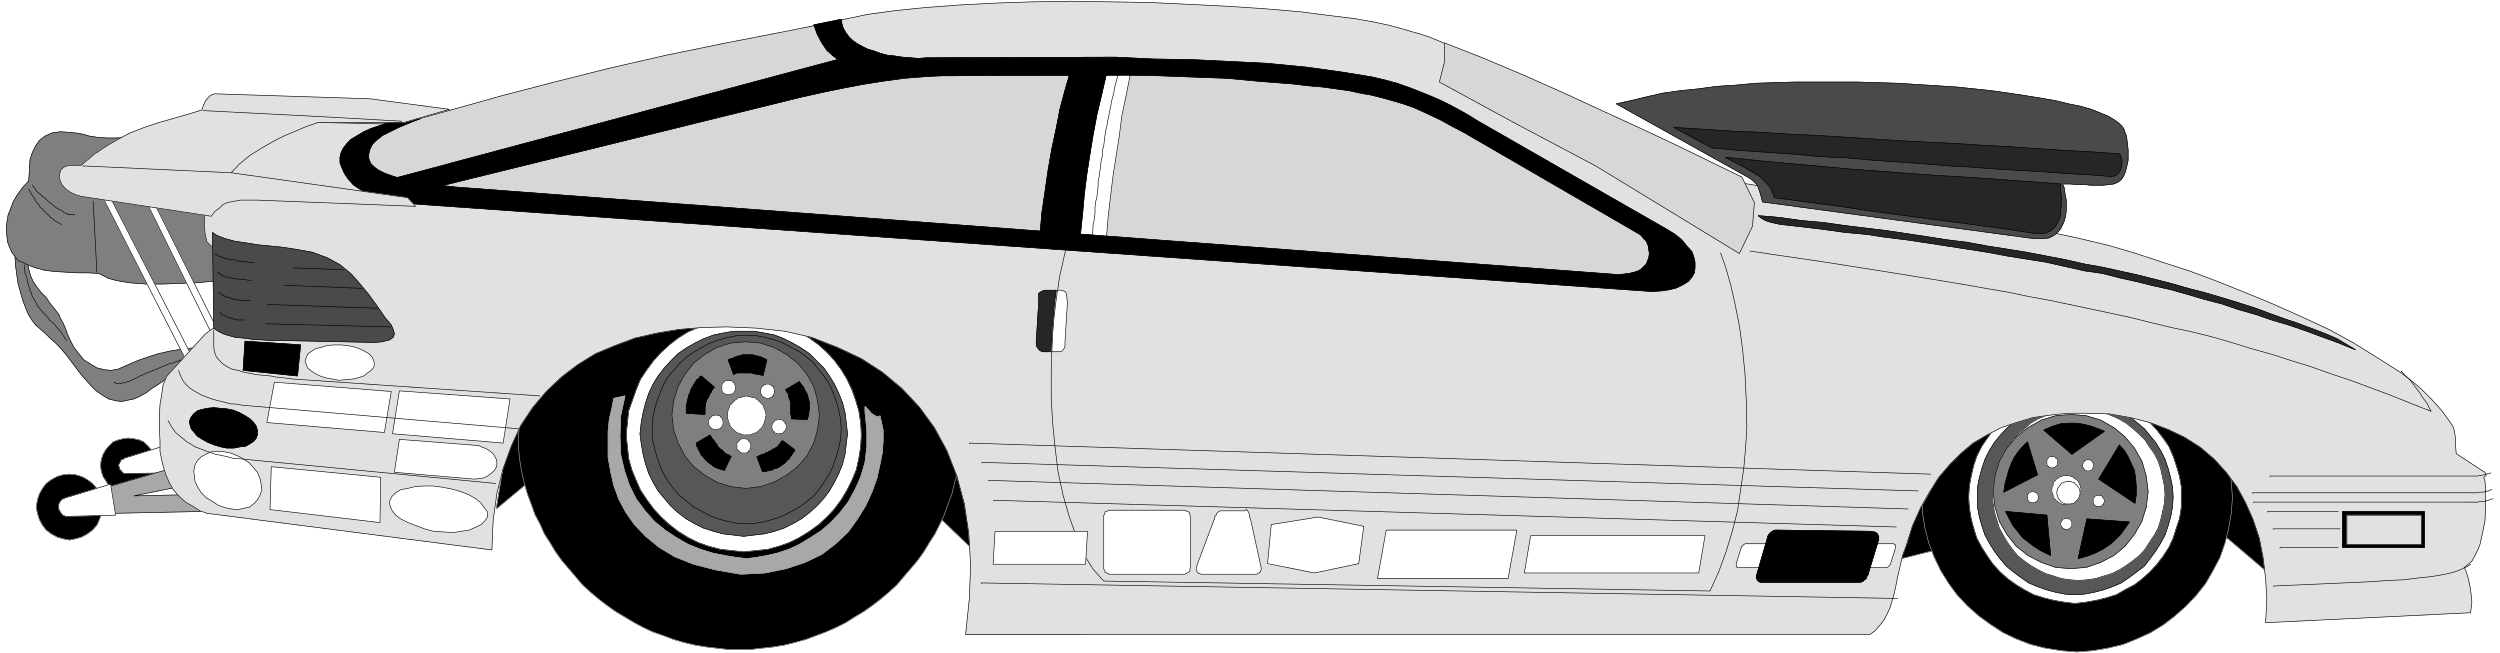 <svg width="3996.021" height="1043.969" viewBox="0 0 2997.016 782.977" xmlns="http://www.w3.org/2000/svg"><rect x="0" y="0" width="2997.016" height="782.977" fill="#333333" stroke="none"/><defs><clipPath id="a"><path d="M0 0h2997v782.227H0Zm0 0"/></clipPath></defs><path style="fill:#fff;fill-opacity:1;fill-rule:nonzero;stroke:none" d="M0 782.227h2997.016V-.75H0Zm0 0" transform="translate(0 .75)"/><g clip-path="url(#a)" transform="translate(0 .75)"><path style="fill:#fff;fill-opacity:1;fill-rule:evenodd;stroke:#fff;stroke-width:.19;stroke-linecap:square;stroke-linejoin:bevel;stroke-miterlimit:10;stroke-opacity:1" d="M.19.75h766.12V201H.19Zm0 0" transform="matrix(3.91 0 0 -3.91 0 785.16)"/></g><path style="fill:#000;fill-opacity:1;fill-rule:evenodd;stroke:#000;stroke-width:.19;stroke-linecap:square;stroke-linejoin:bevel;stroke-miterlimit:10;stroke-opacity:1" d="m582.92 29.71 11.31 2.86-3.26 21.91-4.98-12zm0 0" transform="matrix(3.91 0 0 -3.91 0 785.91)"/><path style="fill:none;stroke:#a8a8a8;stroke-width:.19;stroke-linecap:square;stroke-linejoin:bevel;stroke-miterlimit:10;stroke-opacity:1" d="m582.92 29.71 11.31 2.86-3.26 21.91-4.98-12zm0 0" transform="matrix(3.91 0 0 -3.91 0 785.91)"/><path style="fill:#000;fill-opacity:1;fill-rule:evenodd;stroke:#000;stroke-width:.19;stroke-linecap:square;stroke-linejoin:bevel;stroke-miterlimit:10;stroke-opacity:1" d="m680.46 38.1 17.25-14.68-.77 12.77-4.98 14.67-6.9 10.48-7.86 6.1 3.45-6.48 1.73-10.1-.2-8.38zm0 0" transform="matrix(3.91 0 0 -3.91 0 785.91)"/><path style="fill:none;stroke:#a8a8a8;stroke-width:.19;stroke-linecap:square;stroke-linejoin:bevel;stroke-miterlimit:10;stroke-opacity:1" d="m680.46 38.1 17.25-14.68-.77 12.77-4.98 14.67-6.9 10.48-7.86 6.1 3.45-6.48 1.73-10.1-.2-8.38zm0 0" transform="matrix(3.91 0 0 -3.91 0 785.91)"/><path style="fill:#000;fill-opacity:1;fill-rule:evenodd;stroke:#000;stroke-width:.19;stroke-linecap:square;stroke-linejoin:bevel;stroke-miterlimit:10;stroke-opacity:1" d="m607.07 67.25 6.7 3.81 8.82 3.24 6.9 1.52 7.85.57 9.2-.38 7.48-.76 7.47-1.72 8.62-3.23 7.86-5.15 4.79-4.19.57-2.86.77-4.76.38-4.96-.38-4.76-.77-4.57-1.15-4.57-1.53-4.39-2.11-4-2.3-4-2.87-3.62-3.07-3.24-3.45-3.05-3.44-2.66-4.03-2.48-4.21-1.91-4.22-1.71-4.79-1.14-4.6-.77-4.79-.38-4.79.38-4.79.77-4.6 1.14-4.41 1.71-4.02 1.91-3.83 2.48-3.65 2.66-3.44 3.05-3.07 3.24-2.68 3.62-2.49 4-1.92 4-1.73 4.39-1.15 4.57-.76 4.57v2.67l4.02 7.05 4.6 6.1 4.79 4.57zm0 0" transform="matrix(3.91 0 0 -3.91 0 785.91)"/><path style="fill:none;stroke:#a8a8a8;stroke-width:.19;stroke-linecap:square;stroke-linejoin:bevel;stroke-miterlimit:10;stroke-opacity:1" d="m607.07 67.25 6.7 3.81 8.82 3.24 6.9 1.52 7.85.57 9.2-.38 7.48-.76 7.47-1.72 8.62-3.23 7.86-5.15 4.79-4.19.57-2.86.77-4.76.38-4.96-.38-4.76-.77-4.57-1.15-4.57-1.53-4.39-2.11-4-2.3-4-2.87-3.62-3.07-3.24-3.45-3.05-3.44-2.66-4.03-2.48-4.21-1.91-4.22-1.71-4.79-1.14-4.6-.77-4.79-.38-4.79.38-4.79.77-4.6 1.14-4.41 1.71-4.02 1.91-3.83 2.48-3.65 2.66-3.44 3.05-3.07 3.24-2.68 3.62-2.49 4-1.92 4-1.73 4.39-1.15 4.57-.76 4.57v2.67l4.02 7.05 4.6 6.1 4.79 4.57zm0 0" transform="matrix(3.91 0 0 -3.91 0 785.91)"/><path style="fill:#fff;fill-opacity:1;fill-rule:evenodd;stroke:#fff;stroke-width:.19;stroke-linecap:square;stroke-linejoin:bevel;stroke-miterlimit:10;stroke-opacity:1" d="m646.73 76.39 5.37-.38 2.3-.57 2.49-1.91 2.3-2.09 2.11-2.29 1.91-2.47 1.73-2.48 1.34-3.05.96-2.86.96-3.24.57-3.24v-6.47l-.57-3.43-.96-2.86-.96-3.05-1.34-2.86-1.73-2.67L661.3 28l-2.11-2.29-2.3-2.09-2.49-1.91-2.88-1.52-2.68-1.53-3.06-.95-3.07-.76-3.26-.57-3.26-.39-3.25.39-3.26.57-3.07.76-3.06.95-2.88 1.53-2.49 1.52-2.68 1.91-2.3 2.09-2.11 2.29-1.72 2.47-1.73 2.67-1.53 2.86-.96 3.05-.76 2.86-.58 3.43-.19 3.23.19 3.24.58 3.24.76 3.24.96 2.86 1.53 3.05 1.73 2.48 1.72 2.47 2.11 2.29 5.17 1.9 7.09 2.1 6.9.95 7.28.38zm0 0" transform="matrix(3.91 0 0 -3.91 0 785.91)"/><path style="fill:none;stroke:#000;stroke-width:.19;stroke-linecap:square;stroke-linejoin:bevel;stroke-miterlimit:10;stroke-opacity:1" d="m646.73 76.39 5.37-.38 2.3-.57 2.49-1.91 2.3-2.09 2.11-2.29 1.91-2.47 1.73-2.48 1.34-3.05.96-2.86.96-3.24.57-3.24v-6.47l-.57-3.43-.96-2.86-.96-3.05-1.34-2.86-1.73-2.67L661.3 28l-2.11-2.29-2.3-2.09-2.49-1.91-2.88-1.52-2.68-1.53-3.06-.95-3.07-.76-3.26-.57-3.26-.39-3.25.39-3.26.57-3.07.76-3.06.95-2.88 1.53-2.49 1.52-2.68 1.91-2.3 2.09-2.11 2.29-1.72 2.47-1.73 2.67-1.53 2.86-.96 3.05-.76 2.86-.58 3.43-.19 3.23.19 3.24.58 3.24.76 3.24.96 2.86 1.53 3.05 1.73 2.48 1.72 2.47 2.11 2.29 5.17 1.9 7.09 2.1 6.9.95 7.28.38zm0 0" transform="matrix(3.91 0 0 -3.91 0 785.91)"/><path style="fill:#575757;fill-opacity:1;fill-rule:evenodd;stroke:#575757;stroke-width:.19;stroke-linecap:square;stroke-linejoin:bevel;stroke-miterlimit:10;stroke-opacity:1" d="m639.26 76.39 4.79-.19 3.64-.38 2.69-.95 2.49-1.53 2.3-1.9 2.3-1.91 1.72-2.09 1.72-2.1 1.54-2.48 1.34-2.66.96-2.86.76-2.86.58-2.86.19-3.05-.19-3.04-.58-3.05-.76-2.67-.96-2.86-1.34-2.47-1.54-2.48-1.72-2.29-1.72-2.28-2.3-1.72-2.3-1.71-2.49-1.72-2.69-1.14-2.68-.95-2.87-.77-3.07-.57-2.88-.19-3.06.19-2.88.57-2.87.77-2.68.95-2.69 1.14-2.49 1.72-2.3 1.71-2.1 1.72-1.92 2.28-1.72 2.29-1.54 2.48-1.34 2.47-.96 2.86-.76 2.67-.58 3.05v6.09l.58 2.86.76 2.86.96 2.86 1.34 2.66 1.54 2.48 1.72 2.1 1.92 2.09 2.1 1.91 2.3 1.9 3.84 1.34 5.36.76 5.94.57zm0 0" transform="matrix(3.91 0 0 -3.91 0 785.91)"/><path style="fill:none;stroke:#000;stroke-width:.19;stroke-linecap:square;stroke-linejoin:bevel;stroke-miterlimit:10;stroke-opacity:1" d="m639.26 76.39 4.79-.19 3.64-.38 2.69-.95 2.49-1.53 2.3-1.9 2.3-1.91 1.72-2.09 1.72-2.1 1.54-2.48 1.34-2.66.96-2.86.76-2.86.58-2.86.19-3.05-.19-3.04-.58-3.05-.76-2.67-.96-2.86-1.34-2.47-1.54-2.48-1.72-2.29-1.72-2.28-2.3-1.72-2.3-1.71-2.49-1.72-2.69-1.14-2.68-.95-2.87-.77-3.07-.57-2.88-.19-3.06.19-2.88.57-2.87.77-2.68.95-2.69 1.14-2.49 1.72-2.3 1.71-2.1 1.72-1.92 2.28-1.72 2.29-1.54 2.48-1.34 2.47-.96 2.86-.76 2.67-.58 3.05v6.09l.58 2.86.76 2.86.96 2.86 1.34 2.66 1.54 2.48 1.72 2.1 1.92 2.09 2.1 1.91 2.3 1.9 3.84 1.34 5.36.76 5.94.57zm0 0" transform="matrix(3.91 0 0 -3.91 0 785.91)"/><path style="fill:#fff;fill-opacity:1;fill-rule:evenodd;stroke:#fff;stroke-width:.19;stroke-linecap:square;stroke-linejoin:bevel;stroke-miterlimit:10;stroke-opacity:1" d="M637.34 75.44h2.5l2.68-.38 2.49-.57 2.49-.96 2.11-.95 2.3-1.33 2.11-1.72 1.91-1.71 1.73-1.72 1.34-2.09 1.53-2.1 1.15-2.28.77-2.29.57-2.67.58-2.67.19-2.66-.19-2.67-.58-2.67-.57-2.47-.77-2.48-1.15-2.1-1.53-2.28-1.34-2.1-1.73-1.91-1.91-1.52-2.11-1.52-2.11-1.34-2.3-1.14-2.49-.76-2.49-.76-2.68-.39-2.5-.19-2.68.19-2.68.39-2.3.76-2.49.76-2.3 1.14-2.3 1.34-2.11 1.52-1.91 1.52-1.54 1.91-1.53 2.1-1.34 2.28-1.15 2.1-.77 2.48-.76 2.47-.39 2.67-.19 2.67.19 2.66.39 2.67.76 2.67.77 2.29 1.15 2.28 1.34 2.1 1.53 2.09 1.54 1.72 2.1 1.71 1.92 1.72 2.3 1.33 2.3.95 2.49.96 2.3.57 2.68.38zm0 0" transform="matrix(3.91 0 0 -3.91 0 785.91)"/><path style="fill:none;stroke:#000;stroke-width:.19;stroke-linecap:square;stroke-linejoin:bevel;stroke-miterlimit:10;stroke-opacity:1" d="M637.34 75.44h2.5l2.68-.38 2.49-.57 2.49-.96 2.11-.95 2.3-1.33 2.11-1.72 1.91-1.71 1.73-1.72 1.34-2.09 1.53-2.1 1.15-2.28.77-2.29.57-2.67.58-2.67.19-2.66-.19-2.67-.58-2.67-.57-2.47-.77-2.48-1.15-2.1-1.53-2.28-1.34-2.1-1.73-1.91-1.91-1.52-2.11-1.52-2.11-1.34-2.3-1.14-2.49-.76-2.49-.76-2.68-.39-2.5-.19-2.68.19-2.68.39-2.3.76-2.49.76-2.3 1.14-2.3 1.34-2.11 1.52-1.91 1.52-1.54 1.91-1.53 2.1-1.34 2.28-1.15 2.1-.77 2.48-.76 2.47-.39 2.67-.19 2.67.19 2.66.39 2.67.76 2.67.77 2.29 1.15 2.28 1.34 2.1 1.53 2.09 1.54 1.72 2.1 1.71 1.92 1.72 2.3 1.33 2.3.95 2.49.96 2.3.57 2.68.38zm0 0" transform="matrix(3.91 0 0 -3.91 0 785.91)"/><path style="fill:#7f7f7f;fill-opacity:1;fill-rule:evenodd;stroke:#7f7f7f;stroke-width:.19;stroke-linecap:square;stroke-linejoin:bevel;stroke-miterlimit:10;stroke-opacity:1" d="m634.85 73.92 4.79-.39 4.41-1.33 4.03-2.29 3.44-2.85 2.88-3.43 2.3-4 1.34-4.58.58-4.76-.58-4.76-1.34-4.39-2.3-4-2.88-3.62-3.44-2.86-4.03-2.09-4.41-1.53-4.79-.38-4.6.38-4.4 1.53-4.03 2.09-3.64 2.86-2.87 3.62-2.3 4-1.34 4.39-.58 4.76.58 4.76 1.34 4.58 2.3 4 2.87 3.43 3.64 2.85 4.03 2.29 4.4 1.33zm0 0" transform="matrix(3.91 0 0 -3.91 0 785.91)"/><path style="fill:none;stroke:#000;stroke-width:.19;stroke-linecap:square;stroke-linejoin:bevel;stroke-miterlimit:10;stroke-opacity:1" d="m634.85 73.92 4.79-.39 4.41-1.33 4.03-2.29 3.44-2.85 2.88-3.43 2.3-4 1.34-4.58.58-4.76-.58-4.76-1.34-4.39-2.3-4-2.88-3.62-3.44-2.86-4.03-2.09-4.41-1.53-4.79-.38-4.6.38-4.4 1.53-4.03 2.09-3.64 2.86-2.87 3.62-2.3 4-1.34 4.39-.58 4.76.58 4.76 1.34 4.58 2.3 4 2.87 3.43 3.64 2.85 4.03 2.29 4.4 1.33zm0 0" transform="matrix(3.91 0 0 -3.91 0 785.91)"/><path style="fill:#000;fill-opacity:1;fill-rule:evenodd;stroke:#000;stroke-width:.19;stroke-linecap:square;stroke-linejoin:bevel;stroke-miterlimit:10;stroke-opacity:1" d="m627.57 43.05-12.65 1.14 1.15-2.28 1.15-2.1 1.54-1.9 1.34-1.72 1.72-1.33 1.73-1.34 2.11-1.33 3.06-1.53zm0 0" transform="matrix(3.91 0 0 -3.91 0 785.91)"/><path style="fill:none;stroke:#000;stroke-width:.19;stroke-linecap:square;stroke-linejoin:bevel;stroke-miterlimit:10;stroke-opacity:1" d="m627.57 43.05-12.65 1.14 1.15-2.28 1.15-2.1 1.54-1.9 1.34-1.72 1.72-1.33 1.73-1.34 2.11-1.33 3.06-1.53zm0 0" transform="matrix(3.91 0 0 -3.91 0 785.91)"/><path style="fill:#000;fill-opacity:1;fill-rule:evenodd;stroke:#000;stroke-width:.19;stroke-linecap:square;stroke-linejoin:bevel;stroke-miterlimit:10;stroke-opacity:1" d="m635.24 61.72-8.63 7.43 2.69 1.15 2.49.76 2.3.19h2.49l2.49-.38 2.11-.57 2.11-.77 1.91-.76zm0 0" transform="matrix(3.91 0 0 -3.91 0 785.91)"/><path style="fill:none;stroke:#000;stroke-width:.19;stroke-linecap:square;stroke-linejoin:bevel;stroke-miterlimit:10;stroke-opacity:1" d="m635.24 61.72-8.63 7.43 2.69 1.15 2.49.76 2.3.19h2.49l2.49-.38 2.11-.57 2.11-.77 1.91-.76zm0 0" transform="matrix(3.91 0 0 -3.91 0 785.91)"/><path style="fill:#000;fill-opacity:1;fill-rule:evenodd;stroke:#000;stroke-width:.19;stroke-linecap:square;stroke-linejoin:bevel;stroke-miterlimit:10;stroke-opacity:1" d="m624.7 55.43-3.07 10.1-1.53-1.52-1.34-1.53-1.15-1.71-.96-1.91-.77-2.09-.57-2.1-.58-2.09-.38-2.48zm0 0" transform="matrix(3.91 0 0 -3.91 0 785.91)"/><path style="fill:none;stroke:#000;stroke-width:.19;stroke-linecap:square;stroke-linejoin:bevel;stroke-miterlimit:10;stroke-opacity:1" d="m624.7 55.43-3.07 10.1-1.53-1.52-1.34-1.53-1.15-1.71-.96-1.91-.77-2.09-.57-2.1-.58-2.09-.38-2.48zm0 0" transform="matrix(3.91 0 0 -3.91 0 785.91)"/><path style="fill:#000;fill-opacity:1;fill-rule:evenodd;stroke:#000;stroke-width:.19;stroke-linecap:square;stroke-linejoin:bevel;stroke-miterlimit:10;stroke-opacity:1" d="m639.84 41.91-2.69-12.2 2.69.76 2.49.96 2.3 1.14 2.3 1.52 1.53 1.34 1.72 1.71 1.34 1.91 1.35 1.9zm0 0" transform="matrix(3.91 0 0 -3.91 0 785.91)"/><path style="fill:none;stroke:#000;stroke-width:.19;stroke-linecap:square;stroke-linejoin:bevel;stroke-miterlimit:10;stroke-opacity:1" d="m639.84 41.91-2.69-12.2 2.69.76 2.49.96 2.3 1.14 2.3 1.52 1.53 1.34 1.72 1.71 1.34 1.91 1.35 1.9zm0 0" transform="matrix(3.91 0 0 -3.91 0 785.91)"/><path style="fill:#000;fill-opacity:1;fill-rule:evenodd;stroke:#000;stroke-width:.19;stroke-linecap:square;stroke-linejoin:bevel;stroke-miterlimit:10;stroke-opacity:1" d="m649.8 64.58-6.32-10.48 11.11-7.43.38 2.67v2.47l-.19 2.48-.38 2.48-.96 2.09-.96 2.1-1.15 1.9zm0 0" transform="matrix(3.91 0 0 -3.91 0 785.91)"/><path style="fill:none;stroke:#000;stroke-width:.19;stroke-linecap:square;stroke-linejoin:bevel;stroke-miterlimit:10;stroke-opacity:1" d="m649.8 64.58-6.32-10.48 11.11-7.43.38 2.67v2.47l-.19 2.48-.38 2.48-.96 2.09-.96 2.1-1.15 1.9zm0 0" transform="matrix(3.91 0 0 -3.91 0 785.91)"/><path style="fill:#fff;fill-opacity:1;fill-rule:evenodd;stroke:#fff;stroke-width:.19;stroke-linecap:square;stroke-linejoin:bevel;stroke-miterlimit:10;stroke-opacity:1" d="M633.7 55.24h.58l.38-.19.39-.19h.38l.38-.38.38-.19.2-.19.57-.38.19-.19.19-.38.2-.38.19-.57.19-.2v-.57l.19-.57-.19-.38v-.76l-.19-.57-.19-.38-.2-.39-.19-.38-.19-.19-.57-.38-.2-.19-.38-.38-.76-.38-.39-.19h-2.3l-.38.19-.38.19-.39.19-.38.38-.38.19-.2.38-.38.19-.19.38-.19.39v.38l-.19.57-.2.38v1.33l.2.57.19.2v.57l.19.38.19.38.38.19.2.38.38.19.38.19.39.38h.38l.38.19.58.19zm0 0" transform="matrix(3.91 0 0 -3.91 0 785.91)"/><path style="fill:none;stroke:#000;stroke-width:.19;stroke-linecap:square;stroke-linejoin:bevel;stroke-miterlimit:10;stroke-opacity:1" d="M633.7 55.24h.58l.38-.19.39-.19h.38l.38-.38.38-.19.2-.19.57-.38.19-.19.19-.38.2-.38.19-.57.19-.2v-.57l.19-.57-.19-.38v-.76l-.19-.57-.19-.38-.2-.39-.19-.38-.19-.19-.57-.38-.2-.19-.38-.38-.76-.38-.39-.19h-2.3l-.38.19-.38.19-.39.19-.38.38-.38.19-.2.38-.38.19-.19.38-.19.39v.38l-.19.57-.2.38v1.33l.2.57.19.2v.57l.19.38.19.38.38.19.2.38.38.19.38.19.39.38h.38l.38.19.58.19zm0 0" transform="matrix(3.91 0 0 -3.91 0 785.91)"/><path style="fill:#fff;fill-opacity:1;fill-rule:evenodd;stroke:#fff;stroke-width:.19;stroke-linecap:square;stroke-linejoin:bevel;stroke-miterlimit:10;stroke-opacity:1" d="m634.09 53.53.19-.19h.77l.19-.19h.57l.19-.19.19-.19.2-.38.38-.19.19-.2.19-.38.19-.19.2-.38v-.38l.19-.19v-1.14l-.19-.19v-.38l-.2-.39-.19-.38-.19-.19-.19-.19-.38-.38-.2-.19-.19-.19-.19-.19h-.57l-.19-.19h-1.73l-.38.19h-.19l-.39.19-.38.19-.19.19-.19.38-.2.19-.19.19-.19.38-.19.39v.38l-.19.19v1.14l.19.19v.38l.19.38.19.19.19.38.2.2.19.19.19.38.38.19.39.19h.19l.38.19h.38zm0 0" transform="matrix(3.91 0 0 -3.91 0 785.91)"/><path style="fill:none;stroke:#000;stroke-width:.19;stroke-linecap:square;stroke-linejoin:bevel;stroke-miterlimit:10;stroke-opacity:1" d="m634.09 53.53.19-.19h.77l.19-.19h.57l.19-.19.19-.19.2-.38.38-.19.19-.2.19-.38.19-.19.2-.38v-.38l.19-.19v-1.14l-.19-.19v-.38l-.2-.39-.19-.38-.19-.19-.19-.19-.38-.38-.2-.19-.19-.19-.19-.19h-.57l-.19-.19h-1.73l-.38.19h-.19l-.39.19-.38.19-.19.19-.19.38-.2.19-.19.19-.19.38-.19.39v.38l-.19.19v1.14l.19.19v.38l.19.38.19.19.19.38.2.2.19.19.19.38.38.19.39.19h.19l.38.19h.38zm0 0" transform="matrix(3.91 0 0 -3.91 0 785.91)"/><path style="fill:#fff;fill-opacity:1;fill-rule:evenodd;stroke:#fff;stroke-width:.19;stroke-linecap:square;stroke-linejoin:bevel;stroke-miterlimit:10;stroke-opacity:1" d="M623.16 50.29h.39l.19-.19h.38l.39-.19v-.19l.19-.19.19-.19v-.38l.19-.39-.19-.19v-.57l-.19-.19-.19-.38-.39-.19v-.19h-1.72v.19h-.19l-.2.19-.19.38-.19.19v1.53l.19.19.19.19v.19l.2.19h.38l.19.19zm0 0" transform="matrix(3.91 0 0 -3.91 0 785.91)"/><path style="fill:none;stroke:#000;stroke-width:.19;stroke-linecap:square;stroke-linejoin:bevel;stroke-miterlimit:10;stroke-opacity:1" d="M623.16 50.29h.39l.19-.19h.38l.39-.19v-.19l.19-.19.19-.19v-.38l.19-.39-.19-.19v-.57l-.19-.19-.19-.38-.39-.19v-.19h-1.72v.19h-.19l-.2.19-.19.38-.19.19v1.53l.19.19.19.19v.19l.2.19h.38l.19.19zm0 0" transform="matrix(3.91 0 0 -3.91 0 785.91)"/><path style="fill:#fff;fill-opacity:1;fill-rule:evenodd;stroke:#fff;stroke-width:.19;stroke-linecap:square;stroke-linejoin:bevel;stroke-miterlimit:10;stroke-opacity:1" d="M640.22 60.2v-.19h.77v-.19h.19l.38-.38v-.2l.19-.19v-.19l.19-.19v-.76l-.19-.19v-.19l-.19-.19v-.19l-.38-.38h-.39l-.19-.19h-.76l-.2.19h-.38l-.19.19v.19l-.19.19h-.19v.38l-.2.19v.76l.2.19v.38l.19.2h.19v.19l.19.19h.19v.19h.58zm0 0" transform="matrix(3.91 0 0 -3.91 0 785.91)"/><path style="fill:none;stroke:#000;stroke-width:.19;stroke-linecap:square;stroke-linejoin:bevel;stroke-miterlimit:10;stroke-opacity:1" d="M640.22 60.2v-.19h.77v-.19h.19l.38-.38v-.2l.19-.19v-.19l.19-.19v-.76l-.19-.19v-.19l-.19-.19v-.19l-.38-.38h-.39l-.19-.19h-.76l-.2.19h-.38l-.19.19v.19l-.19.19h-.19v.38l-.2.19v.76l.2.19v.38l.19.2h.19v.19l.19.19h.19v.19h.58zm0 0" transform="matrix(3.91 0 0 -3.91 0 785.91)"/><path style="fill:#fff;fill-opacity:1;fill-rule:evenodd;stroke:#fff;stroke-width:.19;stroke-linecap:square;stroke-linejoin:bevel;stroke-miterlimit:10;stroke-opacity:1" d="M643.48 49.15h.76v-.19h.19l.2-.19v-.2l.19-.19h.19V48l.19-.19v-.76l-.19-.19v-.38l-.19-.19h-.19v-.19l-.2-.19h-.19v-.19h-1.53l-.19.19-.38.19v.19h-.2v.19l-.19.19v1.52l.19.19.2.19v.2l.38.19.19.19zm0 0" transform="matrix(3.91 0 0 -3.91 0 785.91)"/><path style="fill:none;stroke:#000;stroke-width:.19;stroke-linecap:square;stroke-linejoin:bevel;stroke-miterlimit:10;stroke-opacity:1" d="M643.48 49.15h.76v-.19h.19l.2-.19v-.2l.19-.19h.19V48l.19-.19v-.76l-.19-.19v-.38l-.19-.19h-.19v-.19l-.2-.19h-.19v-.19h-1.53l-.19.19-.38.19v.19h-.2v.19l-.19.19v1.52l.19.19.2.19v.2l.38.19.19.19zm0 0" transform="matrix(3.91 0 0 -3.91 0 785.91)"/><path style="fill:#fff;fill-opacity:1;fill-rule:evenodd;stroke:#fff;stroke-width:.19;stroke-linecap:square;stroke-linejoin:bevel;stroke-miterlimit:10;stroke-opacity:1" d="M633.7 42.1h.2l.19-.19h.57v-.19l.19-.19h.2v-.2l.19-.19v-1.33l-.19-.38-.2-.19-.19-.19-.19-.19h-.19l-.19-.19h-1.15v.19h-.19l-.2.19h-.19v.19l-.19.19h-.19v.38l-.19.19v.76l.19.19v.38l.19.2h.19v.19l.19.19h.39l.19.19zm0 0" transform="matrix(3.91 0 0 -3.91 0 785.91)"/><path style="fill:none;stroke:#000;stroke-width:.19;stroke-linecap:square;stroke-linejoin:bevel;stroke-miterlimit:10;stroke-opacity:1" d="M633.7 42.1h.2l.19-.19h.57v-.19l.19-.19h.2v-.2l.19-.19v-1.33l-.19-.38-.2-.19-.19-.19-.19-.19h-.19l-.19-.19h-1.15v.19h-.19l-.2.19h-.19v.19l-.19.19h-.19v.38l-.19.19v.76l.19.19v.38l.19.2h.19v.19l.19.19h.39l.19.19zm0 0" transform="matrix(3.91 0 0 -3.91 0 785.91)"/><path style="fill:#fff;fill-opacity:1;fill-rule:evenodd;stroke:#fff;stroke-width:.19;stroke-linecap:square;stroke-linejoin:bevel;stroke-miterlimit:10;stroke-opacity:1" d="M629.3 61.15v-.19h.76l.19-.19v-.19l.2-.19h.19l.19-.19v-.57l.19-.19-.19-.39v-.76h-.19l-.19-.19-.2-.19-.19-.19h-.38l-.19-.19h-.77l-.19.19h-.19l-.19.19h-.19v.19l-.2.19-.19.19v1.53l.19.19v.19h.2v.19l.19.19.19.19h.57zm0 0" transform="matrix(3.91 0 0 -3.91 0 785.91)"/><path style="fill:none;stroke:#000;stroke-width:.19;stroke-linecap:square;stroke-linejoin:bevel;stroke-miterlimit:10;stroke-opacity:1" d="M629.3 61.15v-.19h.76l.19-.19v-.19l.2-.19h.19l.19-.19v-.57l.19-.19-.19-.39v-.76h-.19l-.19-.19-.2-.19-.19-.19h-.38l-.19-.19h-.77l-.19.19h-.19l-.19.19h-.19v.19l-.2.19-.19.19v1.53l.19.19v.19h.2v.19l.19.19.19.19h.57zm0 0" transform="matrix(3.91 0 0 -3.91 0 785.91)"/><path style="fill:#7f7f7f;fill-opacity:1;fill-rule:evenodd;stroke:#7f7f7f;stroke-width:.19;stroke-linecap:square;stroke-linejoin:bevel;stroke-miterlimit:10;stroke-opacity:1" d="m5.75 127.45-.58-2.47-.57-2.86.19-2.67.38-2.86.39-2.66.76-2.67.77-2.67.96-2.47.76-1.72.96-1.52 1.15-1.53 1.54-1.33 1.53-1.34 1.34-1.33 1.53-1.33 1.34-1.34 2.11-2.47 2.3-3.05 2.3-3.05 2.88-3.24 1.72-1.71 1.92-1.34 1.91-1.14 2.3-.57 1.73-.19 1.72.38 1.92.38 1.72.76 2.11 1.14 1.72 1.34 2.11 1.33 1.92 1.34 2.11 1.14 2.1.76 7.67 8-3.64-.19-3.26-.38-3.45-.57-3.45-.76-3.06-.96-3.26-1.14-3.07-1.33-3.06-1.34-2.11-.38-2.11.19-2.3.58-1.91 1.14-2.11 1.33-1.54 1.91-1.34 1.71-1.15 2.1-.95 2.09-.58 1.72-.77 1.71-.76 1.34-.58 1.33-1.15 1.53-1.53 1.9-1.15 1.72-1.53 1.52-1.34 1.71-1.15 1.72-.77 1.71-.58 2.1-.38 1.71-.19 1.91v2.1zm0 0" transform="matrix(3.91 0 0 -3.91 0 785.91)"/><path style="fill:none;stroke:#000;stroke-width:.19;stroke-linecap:square;stroke-linejoin:bevel;stroke-miterlimit:10;stroke-opacity:1" d="m5.75 127.45-.58-2.47-.57-2.86.19-2.67.38-2.86.39-2.66.76-2.67.77-2.67.96-2.47.76-1.72.96-1.52 1.15-1.53 1.54-1.33 1.53-1.34 1.34-1.33 1.53-1.33 1.34-1.34 2.11-2.47 2.3-3.05 2.3-3.05 2.88-3.24 1.72-1.71 1.92-1.34 1.91-1.14 2.3-.57 1.73-.19 1.72.38 1.92.38 1.72.76 2.11 1.14 1.72 1.34 2.11 1.33 1.92 1.34 2.11 1.14 2.1.76 7.67 8-3.64-.19-3.26-.38-3.45-.57-3.45-.76-3.06-.96-3.26-1.14-3.07-1.33-3.06-1.34-2.11-.38-2.11.19-2.3.58-1.91 1.14-2.11 1.33-1.54 1.91-1.34 1.71-1.15 2.1-.95 2.09-.58 1.72-.77 1.71-.76 1.34-.58 1.33-1.15 1.53-1.53 1.9-1.15 1.72-1.53 1.52-1.34 1.71-1.15 1.72-.77 1.71-.58 2.1-.38 1.71-.19 1.91v2.1zm0 0" transform="matrix(3.91 0 0 -3.91 0 785.91)"/><path style="fill:#7f7f7f;fill-opacity:1;fill-rule:evenodd;stroke:#7f7f7f;stroke-width:.19;stroke-linecap:square;stroke-linejoin:bevel;stroke-miterlimit:10;stroke-opacity:1" d="m39.67 158.89-16.1-14.29 42.35-7.43.57-22.29-6.32-.57-4.98-.19-4.98-.19h-5.56l-2.49.19-2.49.19-2.3.38-1.92.38-2.11.57-1.53.76-1.53.77-3.26.19h-3.26l-3.26.19-3.45.19-3.25.38-2.88.76-1.53.57-1.34.57-1.15.58-1.15.38-1.15 1.33-.96 1.33-.77 1.72-.57 1.52-.19 1.91-.19 1.9.19 2.1.38 2.29.77 1.9.76 2.1 1.35 2.28 1.53 2.1 1.91 2.1.2 3.23.19 3.24.76 2.29.96 1.91 1.15 1.71 1.73 1.33 2.1.96 2.69.38 2.49-.19 2.11-.19 2.3-.38 1.91-.58 2.49-.38 2.69-.19h3.25zm0 0" transform="matrix(3.91 0 0 -3.91 0 785.91)"/><path style="fill:none;stroke:#000;stroke-width:.19;stroke-linecap:square;stroke-linejoin:bevel;stroke-miterlimit:10;stroke-opacity:1" d="m39.67 158.89-16.1-14.29 42.35-7.43.57-22.29-6.32-.57-4.98-.19-4.98-.19h-5.56l-2.49.19-2.49.19-2.3.38-1.92.38-2.11.57-1.53.76-1.53.77-3.26.19h-3.26l-3.26.19-3.45.19-3.25.38-2.88.76-1.53.57-1.34.57-1.15.58-1.15.38-1.15 1.33-.96 1.33-.77 1.72-.57 1.52-.19 1.91-.19 1.9.19 2.1.38 2.29.77 1.9.76 2.1 1.35 2.28 1.53 2.1 1.91 2.1.2 3.23.19 3.24.76 2.29.96 1.91 1.15 1.71 1.73 1.33 2.1.96 2.69.38 2.49-.19 2.11-.19 2.3-.38 1.91-.58 2.49-.38 2.69-.19h3.25zm0 0" transform="matrix(3.91 0 0 -3.91 0 785.91)"/><path style="fill:#000;fill-opacity:1;fill-rule:evenodd;stroke:#000;stroke-width:.19;stroke-linecap:square;stroke-linejoin:bevel;stroke-miterlimit:10;stroke-opacity:1" d="m39.28 66.68 1.73-.2 1.72-.38 1.34-.57 1.35-1.33.95-1.14.77-1.34.57-1.71.2-1.72-.2-1.71-1.34-1.72-11.3-3.24-1.73.58-.96 1.52-.76 1.14-.58 1.72-.19 1.71.19 1.72.58 1.71.76 1.34.96 1.14 1.34 1.33 1.54.57 1.53.38zm0 0" transform="matrix(3.91 0 0 -3.91 0 785.91)"/><path style="fill:none;stroke:#a8a8a8;stroke-width:.19;stroke-linecap:square;stroke-linejoin:bevel;stroke-miterlimit:10;stroke-opacity:1" d="m39.28 66.68 1.73-.2 1.72-.38 1.34-.57 1.35-1.33.95-1.14.77-1.34.57-1.71.2-1.72-.2-1.71-1.34-1.72-11.3-3.24-1.73.58-.96 1.52-.76 1.14-.58 1.72-.19 1.71.19 1.72.58 1.71.76 1.34.96 1.14 1.34 1.33 1.54.57 1.53.38zm0 0" transform="matrix(3.91 0 0 -3.91 0 785.91)"/><path style="fill:#a8a8a8;fill-opacity:1;fill-rule:evenodd;stroke:#a8a8a8;stroke-width:.19;stroke-linecap:square;stroke-linejoin:bevel;stroke-miterlimit:10;stroke-opacity:1" d="m53.65 56.77-2.68-.19-1.34 6.86 2.49.95zm0 0" transform="matrix(3.91 0 0 -3.91 0 785.91)"/><path style="fill:none;stroke:#000;stroke-width:.19;stroke-linecap:square;stroke-linejoin:bevel;stroke-miterlimit:10;stroke-opacity:1" d="m53.65 56.77-2.68-.19-1.34 6.86 2.49.95zm0 0" transform="matrix(3.91 0 0 -3.91 0 785.91)"/><path style="fill:#fff;fill-opacity:1;fill-rule:evenodd;stroke:#fff;stroke-width:.19;stroke-linecap:square;stroke-linejoin:bevel;stroke-miterlimit:10;stroke-opacity:1" d="m50.01 64.2 1.35-8.19-12.65-.19h-.58l-.38.19-.38.38-.19.38-.39.19-.19.38v.38l-.19.38v.38l.19.38.19.38.19.39.2.38.57.19.57.38zm0 0" transform="matrix(3.91 0 0 -3.91 0 785.91)"/><path style="fill:none;stroke:#000;stroke-width:.19;stroke-linecap:square;stroke-linejoin:bevel;stroke-miterlimit:10;stroke-opacity:1" d="m50.01 64.2 1.35-8.19-12.65-.19h-.58l-.38.19-.38.38-.19.38-.39.19-.19.38v.38l-.19.38v.38l.19.38.19.38.19.39.2.38.57.19.57.38zm0 0" transform="matrix(3.91 0 0 -3.91 0 785.91)"/><path style="fill:#000;fill-opacity:1;fill-rule:evenodd;stroke:#000;stroke-width:.19;stroke-linecap:square;stroke-linejoin:bevel;stroke-miterlimit:10;stroke-opacity:1" d="m21.27 55.62 1.92-.19 1.91-.57 1.73-.95 1.53-1.14 1.34-1.53.77-1.71.76-1.72.2-2.28-.2-1.91-.76-1.9L29.7 40l-1.34-1.52-1.53-1.15-1.73-.95-1.91-.57-1.92-.38-1.92.38-1.91.57-1.73.95-1.53 1.15L13.03 40l-.96 1.72-.57 1.9-.39 1.91.39 2.28.57 1.72.96 1.71 1.15 1.53 1.53 1.14 1.73.95 1.91.57zm0 0" transform="matrix(3.91 0 0 -3.91 0 785.91)"/><path style="fill:none;stroke:#a8a8a8;stroke-width:.19;stroke-linecap:square;stroke-linejoin:bevel;stroke-miterlimit:10;stroke-opacity:1" d="m21.27 55.62 1.92-.19 1.91-.57 1.73-.95 1.53-1.14 1.34-1.53.77-1.71.76-1.72.2-2.28-.2-1.91-.76-1.9L29.7 40l-1.34-1.52-1.53-1.15-1.73-.95-1.91-.57-1.92-.38-1.92.38-1.91.57-1.73.95-1.53 1.15L13.03 40l-.96 1.72-.57 1.9-.39 1.91.39 2.28.57 1.72.96 1.71 1.15 1.53 1.53 1.14 1.73.95 1.91.57zm0 0" transform="matrix(3.91 0 0 -3.91 0 785.91)"/><path style="fill:#a8a8a8;fill-opacity:1;fill-rule:evenodd;stroke:#a8a8a8;stroke-width:.19;stroke-linecap:square;stroke-linejoin:bevel;stroke-miterlimit:10;stroke-opacity:1" d="m59.02 49.34 12.26-4.96-36.4-.76-1.54 8.19 20.31 5.91 2.3-5.72-14.94-3.04zm0 0" transform="matrix(3.91 0 0 -3.91 0 785.91)"/><path style="fill:none;stroke:#000;stroke-width:.19;stroke-linecap:square;stroke-linejoin:bevel;stroke-miterlimit:10;stroke-opacity:1" d="m59.02 49.34 12.26-4.96-36.4-.76-1.54 8.19 20.31 5.91 2.3-5.72-14.94-3.04zm0 0" transform="matrix(3.91 0 0 -3.91 0 785.91)"/><path style="fill:#fff;fill-opacity:1;fill-rule:evenodd;stroke:#fff;stroke-width:.19;stroke-linecap:square;stroke-linejoin:bevel;stroke-miterlimit:10;stroke-opacity:1" d="m33.92 52.58 1.53-9.53-14.95-.38h-.38l-.38.19-.58.19-.19.38-.38.38-.19.38-.2.38-.19.38v1.34l.19.57.2.38.38.38.38.38.96.38zm0 0" transform="matrix(3.91 0 0 -3.91 0 785.91)"/><path style="fill:none;stroke:#000;stroke-width:.19;stroke-linecap:square;stroke-linejoin:bevel;stroke-miterlimit:10;stroke-opacity:1" d="m33.92 52.58 1.53-9.53-14.95-.38h-.38l-.38.19-.58.19-.19.38-.38.38-.19.38-.2.38-.19.38v1.34l.19.57.2.38.38.38.38.38.96.38zm0 0" transform="matrix(3.91 0 0 -3.91 0 785.91)"/><path style="fill:#fff;fill-opacity:1;fill-rule:evenodd;stroke:#fff;stroke-width:.19;stroke-linecap:square;stroke-linejoin:bevel;stroke-miterlimit:10;stroke-opacity:1" d="m29.89 143.65 29.13-56.97 1.73 1.33-28.37 55.26Zm0 0" transform="matrix(3.91 0 0 -3.91 0 785.91)"/><path style="fill:none;stroke:#000;stroke-width:.19;stroke-linecap:square;stroke-linejoin:bevel;stroke-miterlimit:10;stroke-opacity:1" d="m29.89 143.65 29.13-56.97 1.73 1.33-28.37 55.26Zm0 0" transform="matrix(3.91 0 0 -3.91 0 785.91)"/><path style="fill:#fff;fill-opacity:1;fill-rule:evenodd;stroke:#fff;stroke-width:.19;stroke-linecap:square;stroke-linejoin:bevel;stroke-miterlimit:10;stroke-opacity:1" d="m42.73 143.46 23.19-46.87 1.72 1.33-22.42 44.97zm0 0" transform="matrix(3.91 0 0 -3.91 0 785.91)"/><path style="fill:none;stroke:#000;stroke-width:.19;stroke-linecap:square;stroke-linejoin:bevel;stroke-miterlimit:10;stroke-opacity:1" d="m42.73 143.46 23.19-46.87 1.72 1.33-22.42 44.97zm0 0" transform="matrix(3.91 0 0 -3.91 0 785.91)"/><path style="fill:#000;fill-opacity:1;fill-rule:evenodd;stroke:#000;stroke-width:.19;stroke-linecap:square;stroke-linejoin:bevel;stroke-miterlimit:10;stroke-opacity:1" d="m152.15 44.95 10.54 8.77-2.49 21.91-4.98-11.81zm0 0" transform="matrix(3.91 0 0 -3.91 0 785.91)"/><path style="fill:none;stroke:#a8a8a8;stroke-width:.19;stroke-linecap:square;stroke-linejoin:bevel;stroke-miterlimit:10;stroke-opacity:1" d="m152.15 44.95 10.54 8.77-2.49 21.91-4.98-11.81zm0 0" transform="matrix(3.91 0 0 -3.91 0 785.91)"/><path style="fill:#000;fill-opacity:1;fill-rule:evenodd;stroke:#000;stroke-width:.19;stroke-linecap:square;stroke-linejoin:bevel;stroke-miterlimit:10;stroke-opacity:1" d="M285.33 44.95 302.96 28l-2.68 16.95-3.07 13.53-4.98 11.05-.77-12.57zm0 0" transform="matrix(3.91 0 0 -3.91 0 785.91)"/><path style="fill:none;stroke:#a8a8a8;stroke-width:.19;stroke-linecap:square;stroke-linejoin:bevel;stroke-miterlimit:10;stroke-opacity:1" d="M285.33 44.95 302.96 28l-2.68 16.95-3.07 13.53-4.98 11.05-.77-12.57zm0 0" transform="matrix(3.91 0 0 -3.91 0 785.91)"/><path style="fill:#000;fill-opacity:1;fill-rule:evenodd;stroke:#000;stroke-width:.19;stroke-linecap:square;stroke-linejoin:bevel;stroke-miterlimit:10;stroke-opacity:1" d="m200.63 100.97 11.31 1.72 14.56.95 9.01-.95 11.49-1.72 12.27-3.62 8.24-4.38 8.43-5.72 6.52-5.9 6.7-8.77 5.56-9.91-.58-3.23-.57-3.43-.96-3.24-.77-3.24-1.14-3.05-1.15-3.24-1.35-2.86-1.53-3.05-1.72-2.66-1.73-2.86-1.91-2.67-2.11-2.48-2.11-2.47-2.11-2.48-2.49-2.29-2.49-2.09-2.49-1.91-2.68-1.9-2.88-1.72-2.68-1.71-3.07-1.53-3.06-1.33-3.07-1.14L247 4.94l-3.44-.95-3.07-.76-3.45-.57-3.45-.38-3.45-.39h-6.9l-3.45.39-3.25.38-3.45.57-3.26.76-3.26.95-3.06 1.15-3.26 1.14-2.88 1.33-2.87 1.53-2.88 1.71-2.87 1.72-2.68 1.9-2.49 1.91-2.49 2.09-2.5 2.29-2.1 2.48-2.11 2.47-2.11 2.48-1.92 2.67-1.72 2.86-1.72 2.66-1.35 3.05-1.53 2.86-1.15 3.24-1.15 3.05-.96 3.24-.76 3.24-.58 3.43-.38 3.23-.19 3.43.38 4.2 6.9 9.71 7.66 7.24 7.48 5.34 9.39 4.76zm0 0" transform="matrix(3.91 0 0 -3.91 0 785.91)"/><path style="fill:none;stroke:#a8a8a8;stroke-width:.19;stroke-linecap:square;stroke-linejoin:bevel;stroke-miterlimit:10;stroke-opacity:1" d="m200.63 100.97 11.31 1.72 14.56.95 9.01-.95 11.49-1.72 12.27-3.62 8.24-4.38 8.43-5.72 6.52-5.9 6.7-8.77 5.56-9.91-.58-3.23-.57-3.43-.96-3.24-.77-3.24-1.14-3.05-1.15-3.24-1.35-2.86-1.53-3.05-1.72-2.66-1.73-2.86-1.91-2.67-2.11-2.48-2.11-2.47-2.11-2.48-2.49-2.29-2.49-2.09-2.49-1.91-2.68-1.9-2.88-1.72-2.68-1.71-3.07-1.53-3.06-1.33-3.07-1.14L247 4.94l-3.44-.95-3.07-.76-3.45-.57-3.45-.38-3.45-.39h-6.9l-3.45.39-3.25.38-3.45.57-3.26.76-3.26.95-3.06 1.15-3.26 1.14-2.88 1.33-2.87 1.53-2.88 1.71-2.87 1.72-2.68 1.9-2.49 1.91-2.49 2.09-2.5 2.29-2.1 2.48-2.11 2.47-2.11 2.48-1.92 2.67-1.72 2.86-1.72 2.66-1.35 3.05-1.53 2.86-1.15 3.24-1.15 3.05-.96 3.24-.76 3.24-.58 3.43-.38 3.23-.19 3.43.38 4.2 6.9 9.71 7.66 7.24 7.48 5.34 9.39 4.76zm0 0" transform="matrix(3.91 0 0 -3.91 0 785.91)"/><path style="fill:#fff;fill-opacity:1;fill-rule:evenodd;stroke:#fff;stroke-width:.19;stroke-linecap:square;stroke-linejoin:bevel;stroke-miterlimit:10;stroke-opacity:1" d="m228.03 103.26 3.64-.19 3.65-.57 3.44-.77 3.26-1.14 3.07-1.33 3.06-1.91 2.88-2.09 2.49-2.29 2.3-2.48 2.11-2.86 1.72-2.85 1.53-3.24 1.15-3.24.96-3.24.58-3.62.19-3.81-.19-3.62-.58-3.62-.76-3.43-1.35-3.24-1.53-3.05-1.72-2.86-2.11-2.86-2.3-2.47-2.49-2.29-2.88-2.09-3.06-1.91-3.07-1.52-3.26-1.15-3.44-.95-3.65-.38-3.64-.38-3.45.38-3.64.38-3.64.95-3.25 1.15-3.07 1.52-3.07 1.91-2.68 2.09-2.49 2.29-2.3 2.47-2.11 2.86-1.91 2.86-1.35 3.05-1.34 3.24-.96 3.43-.38 3.62-.38 3.62.38 3.81.38 3.62 2.3 6.48 1.35 3.24 1.91 2.85 2.11 2.86 2.3 2.48 2.49 2.29 2.68 2.09 3.07 1.91 3.07 1.33 3.25 1.14 3.64.77 3.64.57zm0 0" transform="matrix(3.91 0 0 -3.91 0 785.91)"/><path style="fill:none;stroke:#000;stroke-width:.19;stroke-linecap:square;stroke-linejoin:bevel;stroke-miterlimit:10;stroke-opacity:1" d="m228.03 103.26 3.64-.19 3.65-.57 3.44-.77 3.26-1.14 3.07-1.33 3.06-1.91 2.88-2.09 2.49-2.29 2.3-2.48 2.11-2.86 1.72-2.85 1.53-3.24 1.15-3.24.96-3.24.58-3.62.19-3.81-.19-3.62-.58-3.62-.76-3.43-1.35-3.24-1.53-3.05-1.72-2.86-2.11-2.86-2.3-2.47-2.49-2.29-2.88-2.09-3.06-1.91-3.07-1.52-3.26-1.15-3.44-.95-3.65-.38-3.64-.38-3.45.38-3.64.38-3.64.95-3.25 1.15-3.07 1.52-3.07 1.91-2.68 2.09-2.49 2.29-2.3 2.47-2.11 2.86-1.91 2.86-1.35 3.05-1.34 3.24-.96 3.43-.38 3.62-.38 3.62.38 3.81.38 3.62 2.3 6.48 1.35 3.24 1.91 2.85 2.11 2.86 2.3 2.48 2.49 2.29 2.68 2.09 3.07 1.91 3.07 1.33 3.25 1.14 3.64.77 3.64.57zm0 0" transform="matrix(3.91 0 0 -3.91 0 785.91)"/><path style="fill:#575757;fill-opacity:1;fill-rule:evenodd;stroke:#575757;stroke-width:.19;stroke-linecap:square;stroke-linejoin:bevel;stroke-miterlimit:10;stroke-opacity:1" d="M224.97 99.45h6.13l3.26-.57 3.06-.58 2.88-1.14 2.68-1.33 2.68-1.53 2.49-1.71 2.3-2.29 2.11-2.09 1.73-2.48 1.53-2.48 1.34-2.86 1.15-2.85.77-3.05.38-3.05.38-3.43-.38-3.05-.38-3.24-.77-3.05-1.15-2.85-1.34-2.67-1.53-2.67-1.73-2.29-2.11-2.28-2.3-2.1-2.49-1.9-2.68-1.53-2.68-1.33-2.88-.95-3.06-.77-3.26-.38-3.07-.38-3.06.38-3.26.38-2.87.77-3.07.95-2.68 1.33-2.69 1.53-2.49 1.9-2.3 2.1-1.91 2.28-1.92 2.29-1.53 2.67-1.34 2.67-.96 2.85-.77 3.05-.57 3.24-.39 3.05.39 3.43.57 3.05.77 3.05.96 2.85 1.34 2.86 1.53 2.48 1.92 2.48 1.91 2.09 2.3 2.29 2.49 1.71 2.69 1.53 2.68 1.33 3.07 1.14 2.87.58zm0 0" transform="matrix(3.91 0 0 -3.91 0 785.91)"/><path style="fill:none;stroke:#000;stroke-width:.19;stroke-linecap:square;stroke-linejoin:bevel;stroke-miterlimit:10;stroke-opacity:1" d="M224.97 99.45h6.13l3.26-.57 3.06-.58 2.88-1.14 2.68-1.33 2.68-1.53 2.49-1.71 2.3-2.29 2.11-2.09 1.73-2.48 1.53-2.48 1.34-2.86 1.15-2.85.77-3.05.38-3.05.38-3.43-.38-3.05-.38-3.24-.77-3.05-1.15-2.85-1.34-2.67-1.53-2.67-1.73-2.29-2.11-2.28-2.3-2.1-2.49-1.9-2.68-1.53-2.68-1.33-2.88-.95-3.06-.77-3.26-.38-3.07-.38-3.06.38-3.26.38-2.87.77-3.07.95-2.68 1.33-2.69 1.53-2.49 1.9-2.3 2.1-1.91 2.28-1.92 2.29-1.53 2.67-1.34 2.67-.96 2.85-.77 3.05-.57 3.24-.39 3.05.39 3.43.57 3.05.77 3.05.96 2.85 1.34 2.86 1.53 2.48 1.92 2.48 1.91 2.09 2.3 2.29 2.49 1.71 2.69 1.53 2.68 1.33 3.07 1.14 2.87.58zm0 0" transform="matrix(3.91 0 0 -3.91 0 785.91)"/><path style="fill:none;stroke:#000;stroke-width:.19;stroke-linecap:square;stroke-linejoin:bevel;stroke-miterlimit:10;stroke-opacity:1" d="m224.01 97.73 1.92.38h5.74l3.07-.57 2.68-.76 2.69-.95 2.49-1.34 2.49-1.33 2.11-1.53 2.3-1.9 1.53-2.1 1.72-2.09 1.54-2.29 1.15-2.67.95-2.66.77-2.67.58-2.86.19-3.05-.19-2.86-.58-2.85-.77-2.67-.95-2.86-1.15-2.48-1.54-2.28-1.53-2.29-1.72-2.09-2.11-1.72-2.3-1.71-2.49-1.34-2.49-1.33-2.69-.95-2.68-.77-3.07-.57-2.68-.19-3.06.19-2.88.57-2.87.77-2.49.95-2.5 1.33-2.49 1.34-2.1 1.71-2.11 1.72-1.92 2.09-1.72 2.29-1.34 2.28-1.15 2.48-.96 2.86-.77 2.67-.57 2.85v5.91l.57 2.86.77 2.67.96 2.66 1.15 2.67 1.34 2.29 1.91 2.09 1.73 2.1 2.11 1.9 2.3 1.53 2.29 1.33 2.5 1.34 2.68.95 2.68.76.96.19v-.19" transform="matrix(3.91 0 0 -3.91 0 785.91)"/><path style="fill:#7f7f7f;fill-opacity:1;fill-rule:evenodd;stroke:#7f7f7f;stroke-width:.19;stroke-linecap:square;stroke-linejoin:bevel;stroke-miterlimit:10;stroke-opacity:1" d="m228.61 96.21 4.6-.38 4.02-1.34 3.83-2.09 3.45-2.67 2.88-3.43 2.11-3.81 1.15-4.19.57-4.57-.57-4.58-1.15-4-2.11-4-2.88-3.24-3.45-2.67-3.83-2.09-4.02-1.34-4.6-.57-4.6.57-4.22 1.34-3.64 2.09-3.45 2.67-2.68 3.24-2.11 4-1.34 4-.57 4.58.57 4.57 1.34 4.19 2.11 3.81 2.68 3.43 3.45 2.67 3.64 2.09 4.22 1.34zm0 0" transform="matrix(3.91 0 0 -3.91 0 785.91)"/><path style="fill:none;stroke:#000;stroke-width:.19;stroke-linecap:square;stroke-linejoin:bevel;stroke-miterlimit:10;stroke-opacity:1" d="m228.61 96.21 4.6-.38 4.02-1.34 3.83-2.09 3.45-2.67 2.88-3.43 2.11-3.81 1.15-4.19.57-4.57-.57-4.58-1.15-4-2.11-4-2.88-3.24-3.45-2.67-3.83-2.09-4.02-1.34-4.6-.57-4.6.57-4.22 1.34-3.64 2.09-3.45 2.67-2.68 3.24-2.11 4-1.34 4-.57 4.58.57 4.57 1.34 4.19 2.11 3.81 2.68 3.43 3.45 2.67 3.64 2.09 4.22 1.34zm0 0" transform="matrix(3.91 0 0 -3.91 0 785.91)"/><path style="fill:#e1e1e1;fill-opacity:1;fill-rule:evenodd;stroke:#e1e1e1;stroke-width:.19;stroke-linecap:square;stroke-linejoin:bevel;stroke-miterlimit:10;stroke-opacity:1" d="m63.43 126.88-.58 2.67-.19 2.86v2.86L59.4 146.7l28.56 16.96 43.3-.96-7.66-4.95 125.32 31.63 3.83 4.19 6.14 1.52 7.28 1.53 8.43 1.14 9.39.95 10.35.77 10.92.57 11.3.38 11.89.19 11.88-.19 12.07-.19 12.07-.57 11.88-.58 11.31-.76 11.11-.95 8.82-1.14 7.85-.96 6.33-1.14 4.4-.95 3.45-.95 3.26-.96 2.68-.76 2.88-.95 2.3-.95 2.68-1.15 5.56-8.95 80.48-36.2 2.87 2.85 91.22-15.24 5.36-.19 8.05-1.71 9.58-2.29 8.43-2.48 8.63-2.85 7.66-2.48 7.67-2.86 8.62-3.43 8.82-3.62 9-4 8.62-4 7.67-4.19 7.66-4.77 6.9-4.38 3.45-2.67 2.69-2.28 3.25-3.24 3.07-3.43 1.53-2.1 1.34-1.9.58-.96.38-1.14.19-1.33.19-1.34v-2.28l.2-2.1 7.85-5.14.96-.57.38-.96-.76-.57.38-1.14.19-2.67v-4.57l-.19-4.96-.77-3.81-.76-3.43-.77-1.9-.77-1.53-.95-1.71-1.15-.95-1.15-.96.57-1.33.58-1.9.38-1.72.38-1.9.2-1.91.19-1.9-.19-1.53-.2-1.71-62.85-3.05.38 7.05-.38 6.48-.77 6.47-1.15 5.91-1.91 5.72-2.3 5.14-2.68 4.95-3.26 4.39-3.64 4-4.22 3.62-4.79 3.05-5.17 2.47-5.56 2.1-5.94 1.52-6.52 1.15-6.51.19h-6.13l-5.56-.57-5.37-.77-4.98-1.52-4.6-1.53-4.4-2.28-4.22-2.48-3.64-3.05-3.45-3.43-3.45-4-2.87-4.57-2.69-4.76-2.49-5.53-1.91-6.1-1.15-3.05-.77-3.42-.77-3.24-.57-3.05-.58-2.48-.57-1.9-.58-1.91-.95-2.1-.96-1.71-1.15-1.52-1.54-1.72-1.53-1.14H296.06l1.15 11.05.38 10.29-.57 9.71-1.34 8.96-2.3 8.57-3.07 7.81-3.83 7.05-4.6 6.29-5.37 5.72-5.94 4.95-6.51 4.19-7.28 3.43-7.86 3.05-8.24 1.91-8.81.95-9.01.38-7.47-.19-7.09-.57-6.9-1.14-6.71-1.53-6.13-2.29-5.94-2.47-5.56-3.43-4.98-3.81-4.6-4.38-4.22-4.96-3.64-5.52-2.87-6.29-2.49-6.86-1.92-7.62-1.15-8.39-.38-8.95-87.38 11.24-2.11.76-2.11 1.34-2.3 1.33L55 48.77l-1.73 1.9-1.34 2.29-1.15 2.66-.96 3.24-.76 3.62v3.43l-.2 3.62v3.81l.2 3.62.57 3.43.38 2.67.58 1.33.38.96.58.76 11.3 12.38.96.77 1.34.95h8.43l-1.91 18.67zm0 0" transform="matrix(3.91 0 0 -3.91 0 785.91)"/><path style="fill:none;stroke:#000;stroke-width:.19;stroke-linecap:square;stroke-linejoin:bevel;stroke-miterlimit:10;stroke-opacity:1" d="m63.43 126.88-.58 2.67-.19 2.86v2.86L59.4 146.7l28.56 16.96 43.3-.96-7.66-4.95 125.32 31.63 3.83 4.19 6.14 1.52 7.28 1.53 8.43 1.14 9.39.95 10.35.77 10.92.57 11.3.38 11.89.19 11.88-.19 12.07-.19 12.07-.57 11.88-.58 11.31-.76 11.11-.95 8.82-1.14 7.85-.96 6.33-1.14 4.4-.95 3.45-.95 3.26-.96 2.68-.76 2.88-.95 2.3-.95 2.68-1.15 5.56-8.95 80.48-36.2 2.87 2.85 91.22-15.24 5.36-.19 8.05-1.71 9.58-2.29 8.43-2.48 8.63-2.85 7.66-2.48 7.67-2.86 8.62-3.43 8.82-3.62 9-4 8.62-4 7.67-4.19 7.66-4.77 6.9-4.38 3.45-2.67 2.69-2.28 3.25-3.24 3.07-3.43 1.53-2.1 1.34-1.9.58-.96.38-1.14.19-1.33.19-1.34v-2.28l.2-2.1 7.85-5.14.96-.57.38-.96-.76-.57.38-1.14.19-2.67v-4.57l-.19-4.96-.77-3.81-.76-3.43-.77-1.9-.77-1.53-.95-1.71-1.15-.95-1.15-.96.57-1.33.58-1.9.38-1.72.38-1.9.2-1.91.19-1.9-.19-1.53-.2-1.71-62.85-3.05.38 7.05-.38 6.48-.77 6.47-1.15 5.91-1.91 5.72-2.3 5.14-2.68 4.95-3.26 4.39-3.64 4-4.22 3.62-4.79 3.05-5.17 2.47-5.56 2.1-5.94 1.52-6.52 1.15-6.51.19h-6.13l-5.56-.57-5.37-.77-4.98-1.52-4.6-1.53-4.4-2.28-4.22-2.48-3.64-3.05-3.45-3.43-3.45-4-2.87-4.57-2.69-4.76-2.49-5.53-1.91-6.1-1.15-3.05-.77-3.42-.77-3.24-.57-3.05-.58-2.48-.57-1.9-.58-1.91-.95-2.1-.96-1.71-1.15-1.52-1.54-1.72-1.53-1.14H296.06l1.15 11.05.38 10.29-.57 9.71-1.34 8.96-2.3 8.57-3.07 7.81-3.83 7.05-4.6 6.29-5.37 5.72-5.94 4.95-6.51 4.19-7.28 3.43-7.86 3.05-8.24 1.91-8.81.95-9.01.38-7.47-.19-7.09-.57-6.9-1.14-6.71-1.53-6.13-2.29-5.94-2.47-5.56-3.43-4.98-3.81-4.6-4.38-4.22-4.96-3.64-5.52-2.87-6.29-2.49-6.86-1.92-7.62-1.15-8.39-.38-8.95-87.38 11.24-2.11.76-2.11 1.34-2.3 1.33L55 48.77l-1.73 1.9-1.34 2.29-1.15 2.66-.96 3.24-.76 3.62v3.43l-.2 3.62v3.81l.2 3.62.57 3.43.38 2.67.58 1.33.38.96.58.76 11.3 12.38.96.77 1.34.95h8.43l-1.91 18.67zm0 0" transform="matrix(3.91 0 0 -3.91 0 785.91)"/><path style="fill:#4a4a4a;fill-opacity:1;fill-rule:evenodd;stroke:#4a4a4a;stroke-width:.19;stroke-linecap:square;stroke-linejoin:bevel;stroke-miterlimit:10;stroke-opacity:1" d="m495.54 169.18 41.01-22.86.96-.76.96-.96.57-.95.58-1.71.38-1.34.38-1.52 81.83-11.05 1.91-.19h2.11l1.92.19 1.53.76 1.15.95.96 1.14.57 1.15.58 1.33.38 1.53.19 1.52v3.24l-.38 1.9-.19 1.72-.58 1.33h2.3l2.3-.19h2.3l1.73-.19h3.83l1.72.19 1.54.19 1.34.57.96.77.76 1.14.58 1.52.38 1.53.38 1.71v3.24l-.19 1.72-.19 1.52-.19 1.14-.39.96-.38 1.14-.57.76-.96.95-1.34.96-1.92 1.14-2.3.95-2.87 1.15-3.26.95-3.83.76-3.84.95-4.4.77-4.79.76-4.99.76-5.36.76-5.37.57-5.55.58-5.94.38-5.94.38-6.14.38-6.13.19-6.32.19h-18.78l-6.33-.19-5.94-.19-5.94-.57-5.94-.38-5.74-.77-5.56-.57-5.37-.76-4.98-1.14-4.79-1.15zm0 0" transform="matrix(3.91 0 0 -3.91 0 785.91)"/><path style="fill:none;stroke:#000;stroke-width:.19;stroke-linecap:square;stroke-linejoin:bevel;stroke-miterlimit:10;stroke-opacity:1" d="m495.54 169.18 41.01-22.86.96-.76.96-.96.57-.95.58-1.71.38-1.34.38-1.52 81.83-11.05 1.91-.19h2.11l1.92.19 1.53.76 1.15.95.96 1.14.57 1.15.58 1.33.38 1.53.19 1.52v3.24l-.38 1.9-.19 1.72-.58 1.33h2.3l2.3-.19h2.3l1.73-.19h3.83l1.72.19 1.54.19 1.34.57.96.77.76 1.14.58 1.52.38 1.53.38 1.71v3.24l-.19 1.72-.19 1.52-.19 1.14-.39.96-.38 1.14-.57.76-.96.95-1.34.96-1.92 1.14-2.3.95-2.87 1.15-3.26.95-3.83.76-3.84.95-4.4.77-4.79.76-4.99.76-5.36.76-5.37.57-5.55.58-5.94.38-5.94.38-6.14.38-6.13.19-6.32.19h-18.78l-6.33-.19-5.94-.19-5.94-.57-5.94-.38-5.74-.77-5.56-.57-5.37-.76-4.98-1.14-4.79-1.15zm0 0" transform="matrix(3.91 0 0 -3.91 0 785.91)"/><path style="fill:#262626;fill-opacity:1;fill-rule:evenodd;stroke:#262626;stroke-width:.19;stroke-linecap:square;stroke-linejoin:bevel;stroke-miterlimit:10;stroke-opacity:1" d="m528.88 152.8 13.04-1.34 12.64-1.14 12.65-1.14 12.84-.96 12.84-.95 12.84-.76 12.84-.95 13.22-.96v-2.28l.19-1.15v-3.62l-.19-1.14v-1.14l-.39-1.34-.57-1.14-.58-1.14-.76-.77-.96-.76-.96-.38-.96-.38h-2.1l-10.16 1.52-9.96 1.34-10.16 1.33-9.97 1.34-10.15 1.33-9.97 1.52-10.15 1.34-9.97 1.33-.76 2.1-.39.95-.57.57-.58.76-.57.57-.77.77-.57.57-1.15.76-.96.57-2.3 1.34-2.87 1.52zm0 0" transform="matrix(3.91 0 0 -3.91 0 785.91)"/><path style="fill:none;stroke:#000;stroke-width:.19;stroke-linecap:square;stroke-linejoin:bevel;stroke-miterlimit:10;stroke-opacity:1" d="m528.88 152.8 13.04-1.34 12.64-1.14 12.65-1.14 12.84-.96 12.84-.95 12.84-.76 12.84-.95 13.22-.96v-2.28l.19-1.15v-3.62l-.19-1.14v-1.14l-.39-1.34-.57-1.14-.58-1.14-.76-.77-.96-.76-.96-.38-.96-.38h-2.1l-10.16 1.52-9.96 1.34-10.16 1.33-9.97 1.34-10.15 1.33-9.97 1.52-10.15 1.34-9.97 1.33-.76 2.1-.39.95-.57.57-.58.76-.57.57-.77.77-.57.57-1.15.76-.96.57-2.3 1.34-2.87 1.52zm0 0" transform="matrix(3.91 0 0 -3.91 0 785.91)"/><path style="fill:#262626;fill-opacity:1;fill-rule:evenodd;stroke:#262626;stroke-width:.19;stroke-linecap:square;stroke-linejoin:bevel;stroke-miterlimit:10;stroke-opacity:1" d="m513.17 161.94 9.01-.57 8.62-.57 9.01-.38 8.81-.57 8.82-.39 8.81-.57 8.82-.57 9-.57 7.86-.38 8.05-.38 8.24-.57 8.05-.39 7.85-.57 8.24-.57 8.05-.38 8.05-.57h.77l.57-.19.38-.38.2-.76.19-.58v-1.14l-.19-1.33-.39-.96-.38-.57-.58-.57-.57-.38-1.15-.19-7.28.57-7.09.38-7.09.57-7.09.38-6.9.39-7.09.57-6.9.38-6.71.57-8.24.57-8.24.57-8.24.77-8.24.38-8.24.76-8.24.57-8.43.57-8.43.76zm0 0" transform="matrix(3.91 0 0 -3.91 0 785.91)"/><path style="fill:none;stroke:#000;stroke-width:.19;stroke-linecap:square;stroke-linejoin:bevel;stroke-miterlimit:10;stroke-opacity:1" d="m513.17 161.94 9.01-.57 8.62-.57 9.01-.38 8.81-.57 8.82-.39 8.81-.57 8.82-.57 9-.57 7.86-.38 8.05-.38 8.24-.57 8.05-.39 7.85-.57 8.24-.57 8.05-.38 8.05-.57h.77l.57-.19.38-.38.2-.76.19-.58v-1.14l-.19-1.33-.39-.96-.38-.57-.58-.57-.57-.38-1.15-.19-7.28.57-7.09.38-7.09.57-7.09.38-6.9.39-7.09.57-6.9.38-6.71.57-8.24.57-8.24.57-8.24.77-8.24.38-8.24.76-8.24.57-8.43.57-8.43.76zm23.38-37.91 7.66-1.15 7.86-1.14 7.67-1.14 7.28-1.15 7.28-1.14 7.09-1.14 7.09-1.15 6.9-1.14 6.9-1.14 6.51-1.15 6.71-1.14 6.32-1.33 6.33-1.15 6.32-1.33 6.32-1.33 6.33-1.34 6.13-1.33 6.13-1.53 6.33-1.52 6.32-1.33 6.13-1.53 5.94-1.71 6.13-1.91 6.14-1.71 5.94-1.91 6.13-1.9 5.94-2.1 6.32-2.1 6.13-2.28 6.14-2.29 6.13-2.47 6.32-2.48-.19.38-.58.95-.38.95-.57.77-.58.76-.57.76-.39.76-.57.77-.58.76-.57.76-.58.76-.57.76-.58.77-.76.57-.77.76-.96 1.14v-.19m27.41-31.05-.2-.19h-.76l-.19-.2h-.39l-.38-.19h-.38l-.39-.19h-.76l-.39-.19h-63.81v-.19m68.03-4h-.19l-.39-.19-.38-.19h-.38l-.39-.19h-.38l-.38-.19h-1.34l-.39-.19h-69.17v-.19M764.39 48h-.57l-.39-.19-.38-.19h-.38l-.39-.19-.38-.19h-1.72l-.39-.19H691v-.19M757.49 28l-1.15-.76-.95-.39-1.15-.57-1.54-.57-1.34-.38-1.72-.38-1.92-.38-2.49-.38-3.64-.38-4.6-.58-4.79-.19-5.17-.38-29.9-1.33v-.19" transform="matrix(3.91 0 0 -3.91 0 785.91)"/><path style="fill:#d7d7d7;fill-opacity:1;fill-rule:evenodd;stroke:#d7d7d7;stroke-width:.19;stroke-linecap:square;stroke-linejoin:bevel;stroke-miterlimit:10;stroke-opacity:1" d="m508.76 128.41 4.6-7.43-1.72-5.34-6.9-1.52-72.43 5.14-107.51 7.62-198.9 15.25-12.46 3.81-4.21 5.9 1.53 4.58 5.75 4.19 6.51 2.47 15.91 4.39 14.94 4.19 16.1 4.19 16.67 4.19 17.44 4 17.63 3.62 16.67 3.24 16.29 3.24 3.64-6.29 6.52-5.33 6.51-1.14 10.54-.77 54.23-.38 47.14-1.71 30.09-2.67 20.69-4.95 24.15-12.77 32.95-18.67zm0 0" transform="matrix(3.91 0 0 -3.91 0 785.91)"/><path style="fill:none;stroke:#000;stroke-width:.19;stroke-linecap:square;stroke-linejoin:bevel;stroke-miterlimit:10;stroke-opacity:1" d="m508.76 128.41 4.6-7.43-1.72-5.34-6.9-1.52-72.43 5.14-107.51 7.62-198.9 15.25-12.46 3.81-4.21 5.9 1.53 4.58 5.75 4.19 6.51 2.47 15.91 4.39 14.94 4.19 16.1 4.19 16.67 4.19 17.44 4 17.63 3.62 16.67 3.24 16.29 3.24 3.64-6.29 6.52-5.33 6.51-1.14 10.54-.77 54.23-.38 47.14-1.71 30.09-2.67 20.69-4.95 24.15-12.77 32.95-18.67zm0 0" transform="matrix(3.91 0 0 -3.91 0 785.91)"/><path style="fill:#d7d7d7;fill-opacity:1;fill-rule:evenodd;stroke:#d7d7d7;stroke-width:.19;stroke-linecap:square;stroke-linejoin:bevel;stroke-miterlimit:10;stroke-opacity:1" d="M442.85 187.85v-5.9l-1.54-6.1 24.15-13.15 23.76-12.57 21.27-12.96 22.8-13.91 4.03 8.39.57 7.24-3.83 7.81-9.77 4.76-10.16 4.96-10.54 4.95-10.35 4.76-13.22 6.1-12.84 5.72-12.65 5.33zm0 0" transform="matrix(3.91 0 0 -3.91 0 785.91)"/><path style="fill:none;stroke:#000;stroke-width:.19;stroke-linecap:square;stroke-linejoin:bevel;stroke-miterlimit:10;stroke-opacity:1" d="M442.85 187.85v-5.9l-1.54-6.1 24.15-13.15 23.76-12.57 21.27-12.96 22.8-13.91 4.03 8.39.57 7.24-3.83 7.81-9.77 4.76-10.16 4.96-10.54 4.95-10.35 4.76-13.22 6.1-12.84 5.72-12.65 5.33zm0 0" transform="matrix(3.91 0 0 -3.91 0 785.91)"/><path style="fill:#4a4a4a;fill-opacity:1;fill-rule:evenodd;stroke:#4a4a4a;stroke-width:.19;stroke-linecap:square;stroke-linejoin:bevel;stroke-miterlimit:10;stroke-opacity:1" d="m65.15 129.74 1.34-.95 2.49-.95 2.88-.77 3.64-.57 3.64-.57 3.83-.38 3.84-.38 3.64-.57 5.36-.96 4.6-1.71 3.83-2.1 3.45-2.85 2.69-3.05 2.68-3.24 2.49-3.43 2.49-3.62.96-1.14.96-1.15.57-1.33.39-1.34-.39-1.14-1.15-.76-2.3-.57-2.3-.19-27.4.57h-3.83l-3.07.19-3.06.19-2.69.38-2.3.19-2.3.57-1.72.57-1.53.77-1.34.95zm0 0" transform="matrix(3.91 0 0 -3.91 0 785.91)"/><path style="fill:none;stroke:#000;stroke-width:.19;stroke-linecap:square;stroke-linejoin:bevel;stroke-miterlimit:10;stroke-opacity:1" d="m65.15 129.74 1.34-.95 2.49-.95 2.88-.77 3.64-.57 3.64-.57 3.83-.38 3.84-.38 3.64-.57 5.36-.96 4.6-1.71 3.83-2.1 3.45-2.85 2.69-3.05 2.68-3.24 2.49-3.43 2.49-3.62.96-1.14.96-1.15.57-1.33.39-1.34-.39-1.14-1.15-.76-2.3-.57-2.3-.19-27.4.57h-3.83l-3.07.19-3.06.19-2.69.38-2.3.19-2.3.57-1.72.57-1.53.77-1.34.95zm0 0" transform="matrix(3.91 0 0 -3.91 0 785.91)"/><path style="fill:none;stroke:#000;stroke-width:.19;stroke-linecap:square;stroke-linejoin:bevel;stroke-miterlimit:10;stroke-opacity:1" d="m81.44 101.73 38.13-.95v-.19m-37.55 7.05 33.53-1.14v-.19M87 113.55l23.95-.96v-.19m-21.08 6.48 15.33-.57v-.19m-27.21 2.29h-.77l-.38.19h-.96l-.38.19h-1.34l-.19.19h-1.34l-.39.19-.38.19h-1.34l-.39.19h-.38l-.38.19h-.39l-.19.19h-.38l-.38.19-.39.19h-.19l-.38.19-.19.19-.39.19-.57.19v-.19m11.11-7.81h-1.15l-.38.19h-1.92l-.38.19h-.96l-.38.19h-.77l-.19.19h-.96l-.38.19h-.19l-.39.19-.19.19h-.38l-.38.19-.19.2-.39.19-.19.19-.38.38v-.19m9.96-8.58h-2.3l-.19.19h-1.34l-.38.19h-.96l-.19.19h-.39l-.38.19-.19.2h-.77l-.19.19-.38.19h-.2l-.19.19-.38.19h-.19l-.38.19-.2.19-.38.57v-.19m7.86-8.38h-2.3l-.39.19h-.57l-.38.19h-.39l-.38.19h-.19l-.39.19h-.19l-.38.19-.38.19-.2.19h-.19l-.38.19h-.19l-.19.19-.19.19-.39.38v-.19" transform="matrix(3.91 0 0 -3.91 0 785.91)"/><path style="fill:#000;fill-opacity:1;fill-rule:evenodd;stroke:#000;stroke-width:.19;stroke-linecap:square;stroke-linejoin:bevel;stroke-miterlimit:10;stroke-opacity:1" d="m120.15 146.13 139.31 37.34 40.82-5.14-8.44-.38-7.66-.39-7.09-.57-6.9-.95-5.94-.95-5.94-1.15-6.51-1.33-6.71-1.52-113.64-28.01zm0 0" transform="matrix(3.91 0 0 -3.91 0 785.91)"/><path style="fill:none;stroke:#000;stroke-width:.19;stroke-linecap:square;stroke-linejoin:bevel;stroke-miterlimit:10;stroke-opacity:1" d="m120.15 146.13 139.31 37.34 40.82-5.14-8.44-.38-7.66-.39-7.09-.57-6.9-.95-5.94-.95-5.94-1.15-6.51-1.33-6.71-1.52-113.64-28.01zm0 0" transform="matrix(3.91 0 0 -3.91 0 785.91)"/><path style="fill:#fff;fill-opacity:1;fill-rule:evenodd;stroke:#fff;stroke-width:.19;stroke-linecap:square;stroke-linejoin:bevel;stroke-miterlimit:10;stroke-opacity:1" d="M338.03 178.71h8.62l-1.34-6.86-1.34-6.29-.77-6.1-.96-6.09-.96-6.1-.76-6.29-.77-6.67-.57-6.86-9.39.58 3.45 28zm0 0" transform="matrix(3.91 0 0 -3.91 0 785.91)"/><path style="fill:none;stroke:#000;stroke-width:.19;stroke-linecap:square;stroke-linejoin:bevel;stroke-miterlimit:10;stroke-opacity:1" d="M338.03 178.71h8.62l-1.34-6.86-1.34-6.29-.77-6.1-.96-6.09-.96-6.1-.76-6.29-.77-6.67-.57-6.86-9.39.58 3.45 28zm0 0" transform="matrix(3.91 0 0 -3.91 0 785.91)"/><path style="fill:#000;fill-opacity:1;fill-rule:evenodd;stroke:#000;stroke-width:.19;stroke-linecap:square;stroke-linejoin:bevel;stroke-miterlimit:10;stroke-opacity:1" d="m328.06 178.71-1.53-5.34-1.53-5.71-1.15-5.91-1.35-6.29-1.14-6.48-.96-6.66-.96-6.48-.58-6.67 12.27-1.33.76 7.24.58 6.47.77 6.1.95 6.1.96 5.9 1.15 6.1 1.53 6.48 1.54 6.67zm0 0" transform="matrix(3.91 0 0 -3.91 0 785.91)"/><path style="fill:none;stroke:#000;stroke-width:.19;stroke-linecap:square;stroke-linejoin:bevel;stroke-miterlimit:10;stroke-opacity:1" d="m328.06 178.71-1.53-5.34-1.53-5.71-1.15-5.91-1.35-6.29-1.14-6.48-.96-6.66-.96-6.48-.58-6.67 12.27-1.33.76 7.24.58 6.47.77 6.1.95 6.1.96 5.9 1.15 6.1 1.53 6.48 1.54 6.67zm0 0" transform="matrix(3.91 0 0 -3.91 0 785.91)"/><path style="fill:#000;fill-opacity:1;fill-rule:evenodd;stroke:#000;stroke-width:.19;stroke-linecap:square;stroke-linejoin:bevel;stroke-miterlimit:10;stroke-opacity:1" d="m122.26 164.04-1.92-.38-2.3-.58-2.11-.76-2.3-.76-2.1-.95-1.92-1.15-1.92-1.14-1.34-1.33-1.15-1.53-.57-1.14-.39-1.52v-1.72l.58-1.52.77-1.72 1.15-1.71 1.53-1.72 1.34-.95 1.53-.95 1.73-.96 1.72-.76 2.11-.57 2.3-.57 2.3-.38 2.49-.57 379.8-26.87 3.07-.19 2.87.19 2.49.38 2.11.57 1.92.96 1.53.95 1.15 1.33.77 1.34.19 1.52v1.72l-.39 1.71-.57 1.52-1.53 1.72-1.54 1.9-2.11 1.72-2.49 1.52-57.87 33.16-3.06 1.9-3.07 1.72-2.49 1.33-2.68 1.33-3.07 1.34-3.26 1.33-3.45 1.34-3.83 1.33-3.45.95-4.02.95-4.6.77-4.79.76-5.37.76-5.55.76-11.88 1.15-11.12.57-11.88.57-11.88.19-11.69.57-57.87-.19-2.68-.19-2.3.19-2.49.19-2.49.38-2.11.19-2.11.57-2.11.77-1.91.57-1.54.76-1.72.95-1.34.96-1.15 1.14-.96 1.33-.77 1.34-.38 1.33-.19 1.33-8.43-1.71 1.15-3.05 1.34-2.48 1.53-2.28 1.92-1.72 2.1-1.52 2.11-1.34 2.3-.95 2.49-.76 2.69-.76 2.87-.38 3.07-.38h14.75l58.06.19 9.78-.19 10.34-.39 10.35-.38 9.97-.95 9.96-.76 4.79-.57 4.41-.38 4.21-.58 4.03-.57 3.45-.76 3.26-.57 3.06-.76 3.45-.96 3.26-.95 3.26-1.14 4.21-1.91 4.03-1.9 3.44-1.91 3.65-1.9 53.27-30.87.96-.57.95-1.14.77-.77.58-1.33.19-1.14.19-1.34-.19-1.33-.39-.95-.38-.96-.77-.76-.76-.76-.96-.57-1.15-.38-1.53-.38-1.54-.19-1.72-.19-356.62 26.86-4.98.57-4.6.76-4.21.58-3.26.76-2.49.76-2.11.76-1.92.95-1.34.96-1.15 1.14-.57 1.52v1.34l.38 1.52.77 1.53 1.15 1.14 1.91 1.52 2.3 1.15 2.69 1.33 2.3.95 2.3.96 2.1.76zm0 0" transform="matrix(3.91 0 0 -3.91 0 785.91)"/><path style="fill:none;stroke:#000;stroke-width:.19;stroke-linecap:square;stroke-linejoin:bevel;stroke-miterlimit:10;stroke-opacity:1" d="m122.26 164.04-1.92-.38-2.3-.58-2.11-.76-2.3-.76-2.1-.95-1.92-1.15-1.92-1.14-1.34-1.33-1.15-1.53-.57-1.14-.39-1.52v-1.72l.58-1.52.77-1.72 1.15-1.71 1.53-1.72 1.34-.95 1.53-.95 1.73-.96 1.72-.76 2.11-.57 2.3-.57 2.3-.38 2.49-.57 379.8-26.87 3.07-.19 2.87.19 2.49.38 2.11.57 1.92.96 1.53.95 1.15 1.33.77 1.34.19 1.52v1.72l-.39 1.71-.57 1.52-1.53 1.72-1.54 1.9-2.11 1.72-2.49 1.52-57.87 33.16-3.06 1.9-3.07 1.72-2.49 1.33-2.68 1.33-3.07 1.34-3.26 1.33-3.45 1.34-3.83 1.33-3.45.95-4.02.95-4.6.77-4.79.76-5.37.76-5.55.76-11.88 1.15-11.12.57-11.88.57-11.88.19-11.69.57-57.87-.19-2.68-.19-2.3.19-2.49.19-2.49.38-2.11.19-2.11.57-2.11.77-1.91.57-1.54.76-1.72.95-1.34.96-1.15 1.14-.96 1.33-.77 1.34-.38 1.33-.19 1.33-8.43-1.71 1.15-3.05 1.34-2.48 1.53-2.28 1.92-1.72 2.1-1.52 2.11-1.34 2.3-.95 2.49-.76 2.69-.76 2.87-.38 3.07-.38h14.75l58.06.19 9.78-.19 10.34-.39 10.35-.38 9.97-.95 9.96-.76 4.79-.57 4.41-.38 4.21-.58 4.03-.57 3.45-.76 3.26-.57 3.06-.76 3.45-.96 3.26-.95 3.26-1.14 4.21-1.91 4.03-1.9 3.44-1.91 3.65-1.9 53.27-30.87.96-.57.95-1.14.77-.77.58-1.33.19-1.14.19-1.34-.19-1.33-.39-.95-.38-.96-.77-.76-.76-.76-.96-.57-1.15-.38-1.53-.38-1.54-.19-1.72-.19-356.62 26.86-4.98.57-4.6.76-4.21.58-3.26.76-2.49.76-2.11.76-1.92.95-1.34.96-1.15 1.14-.57 1.52v1.34l.38 1.52.77 1.53 1.15 1.14 1.91 1.52 2.3 1.15 2.69 1.33 2.3.95 2.3.96 2.1.76zm0 0" transform="matrix(3.91 0 0 -3.91 0 785.91)"/><path style="fill:#fff;fill-opacity:1;fill-rule:evenodd;stroke:#fff;stroke-width:.19;stroke-linecap:square;stroke-linejoin:bevel;stroke-miterlimit:10;stroke-opacity:1" d="m228.99 79.63.19-.19h.58l.57-.19.58-.19h.57l.39-.38.57-.38.38-.38.39-.38.38-.39.38-.38.2-.57.19-.57.19-.38.19-.76.19-.96-.19-.19v-.57l-.19-.57-.19-.76-.19-.38-.2-.57-.38-.58-.38-.38-.39-.38-.38-.38-.57-.38-.39-.19-.57-.19-.58-.19-.57-.19h-1.73l-.57.19-.58.19-.57.19-.38.19-.58.38-.38.38-.39.38-.38.38-.38.58-.19.57-.2.38-.19.76-.19.57v1.72l.19.76.19.38.2.57.19.57.38.38.38.39.39.38.38.38.58.38.38.38h.57l.58.19.57.19zm0 0" transform="matrix(3.91 0 0 -3.91 0 785.91)"/><path style="fill:none;stroke:#000;stroke-width:.19;stroke-linecap:square;stroke-linejoin:bevel;stroke-miterlimit:10;stroke-opacity:1" d="m228.99 79.63.19-.19h.58l.57-.19.58-.19h.57l.39-.38.57-.38.38-.38.39-.38.38-.39.38-.38.2-.57.19-.57.19-.38.19-.76.19-.96-.19-.19v-.57l-.19-.57-.19-.76-.19-.38-.2-.57-.38-.58-.38-.38-.39-.38-.38-.38-.57-.38-.39-.19-.57-.19-.58-.19-.57-.19h-1.73l-.57.19-.58.19-.57.19-.38.19-.58.38-.38.38-.39.38-.38.38-.38.58-.19.57-.2.38-.19.76-.19.57v1.72l.19.76.19.38.2.57.19.57.38.38.38.39.39.38.38.38.58.38.38.38h.57l.58.19.57.19zm0 0" transform="matrix(3.91 0 0 -3.91 0 785.91)"/><path style="fill:#fff;fill-opacity:1;fill-rule:evenodd;stroke:#fff;stroke-width:.19;stroke-linecap:square;stroke-linejoin:bevel;stroke-miterlimit:10;stroke-opacity:1" d="M228.03 66.48h.96v-.19h.19l.2-.19.19-.19v-.19l.19-.19h.19v-.19l.19-.19v-.57l.19-.38-.19-.19v-.57l-.19-.19v-.19l-.19-.2h-.19v-.19l-.19-.19-.2-.19h-.19v-.19h-1.53l-.38.19h-.2l-.19.19v.19l-.19.19h-.19l-.19.2v.19l-.19.19v1.71l.19.19v.19h.19l.19.19.19.19v.19l.19.19h.2l.38.19zm0 0" transform="matrix(3.91 0 0 -3.91 0 785.91)"/><path style="fill:none;stroke:#000;stroke-width:.19;stroke-linecap:square;stroke-linejoin:bevel;stroke-miterlimit:10;stroke-opacity:1" d="M228.03 66.48h.96v-.19h.19l.2-.19.19-.19v-.19l.19-.19h.19v-.19l.19-.19v-.57l.19-.38-.19-.19v-.57l-.19-.19v-.19l-.19-.2h-.19v-.19l-.19-.19-.2-.19h-.19v-.19h-1.53l-.38.19h-.2l-.19.19v.19l-.19.19h-.19l-.19.2v.19l-.19.19v1.71l.19.19v.19h.19l.19.19.19.19v.19l.19.19h.2l.38.19zm0 0" transform="matrix(3.91 0 0 -3.91 0 785.91)"/><path style="fill:#fff;fill-opacity:1;fill-rule:evenodd;stroke:#fff;stroke-width:.19;stroke-linecap:square;stroke-linejoin:bevel;stroke-miterlimit:10;stroke-opacity:1" d="M235.32 83.25h.57l.19-.19h.19l.2-.19h.19l.19-.19v-.19h.38v-.57l.19-.19v-.38l.19-.38h-.19v-.58l-.19-.19v-.57h-.38v-.19l-.38-.38h-.39l-.19-.19h-.96l-.38.19h-.38l-.2.19v.19l-.38.19-.19.19v.38l-.19.19v1.34l.19.19v.38l.19.19.38.19v.19h.2l.19.19h.19l.38.19zm0 0" transform="matrix(3.91 0 0 -3.91 0 785.91)"/><path style="fill:none;stroke:#000;stroke-width:.19;stroke-linecap:square;stroke-linejoin:bevel;stroke-miterlimit:10;stroke-opacity:1" d="M235.32 83.25h.57l.19-.19h.19l.2-.19h.19l.19-.19v-.19h.38v-.57l.19-.19v-.38l.19-.38h-.19v-.58l-.19-.19v-.57h-.38v-.19l-.38-.38h-.39l-.19-.19h-.96l-.38.19h-.38l-.2.19v.19l-.38.19-.19.19v.38l-.19.19v1.34l.19.19v.38l.19.19.38.19v.19h.2l.19.19h.19l.38.19zm0 0" transform="matrix(3.91 0 0 -3.91 0 785.91)"/><path style="fill:#fff;fill-opacity:1;fill-rule:evenodd;stroke:#fff;stroke-width:.19;stroke-linecap:square;stroke-linejoin:bevel;stroke-miterlimit:10;stroke-opacity:1" d="M238.96 72.58v-.19h.38l.38-.19h.39l.19-.19v-.19l.38-.38v-.19h.19v-.19l.19-.38v-1.15l-.19-.19v-.19l-.19-.19v-.19h-.19l-.19-.19v-.19l-.19-.19h-.39v-.19h-1.53l-.19.19h-.39l-.19.19v.19l-.19.19h-.19l-.19.19v.38l-.19.19v1.15l.19.38v.19l.57.57v.19l.19.19h.58l.19.19h.19zm0 0" transform="matrix(3.91 0 0 -3.91 0 785.91)"/><path style="fill:none;stroke:#000;stroke-width:.19;stroke-linecap:square;stroke-linejoin:bevel;stroke-miterlimit:10;stroke-opacity:1" d="M238.96 72.58v-.19h.38l.38-.19h.39l.19-.19v-.19l.38-.38v-.19h.19v-.19l.19-.38v-1.15l-.19-.19v-.19l-.19-.19v-.19h-.19l-.19-.19v-.19l-.19-.19h-.39v-.19h-1.53l-.19.19h-.39l-.19.19v.19l-.19.19h-.19l-.19.19v.38l-.19.19v1.15l.19.38v.19l.57.57v.19l.19.19h.58l.19.19h.19zm0 0" transform="matrix(3.91 0 0 -3.91 0 785.91)"/><path style="fill:#fff;fill-opacity:1;fill-rule:evenodd;stroke:#fff;stroke-width:.19;stroke-linecap:square;stroke-linejoin:bevel;stroke-miterlimit:10;stroke-opacity:1" d="M219.41 73.73h.58l.19-.2h.57l.19-.19v-.19l.2-.19.19-.19.19-.19v-.38l.19-.19v-1.14l-.19-.19v-.19l-.19-.19v-.2l-.19-.19-.2-.19v-.19h-.57l-.19-.19h-1.34l-.39.19h-.38v.19l-.38.38-.2.2v.19l-.19.19v1.52l.19.38v.19h.2l.38.38v.19l.19.19h.58v.2zm0 0" transform="matrix(3.91 0 0 -3.91 0 785.91)"/><path style="fill:none;stroke:#000;stroke-width:.19;stroke-linecap:square;stroke-linejoin:bevel;stroke-miterlimit:10;stroke-opacity:1" d="M219.41 73.73h.58l.19-.2h.57l.19-.19v-.19l.2-.19.19-.19.19-.19v-.38l.19-.19v-1.14l-.19-.19v-.19l-.19-.19v-.2l-.19-.19-.2-.19v-.19h-.57l-.19-.19h-1.34l-.39.19h-.38v.19l-.38.38-.2.2v.19l-.19.19v1.52l.19.38v.19h.2l.38.38v.19l.19.19h.58v.2zm0 0" transform="matrix(3.91 0 0 -3.91 0 785.91)"/><path style="fill:#fff;fill-opacity:1;fill-rule:evenodd;stroke:#fff;stroke-width:.19;stroke-linecap:square;stroke-linejoin:bevel;stroke-miterlimit:10;stroke-opacity:1" d="M223.43 84.39h.58l.19-.19h.38l.2-.19v-.19l.19-.19h.19v-.19l.19-.38v-.19l.19-.19v-1.14l-.19-.19v-.19l-.19-.19v-.2l-.19-.19-.19-.19-.2-.19h-.38l-.19-.19h-1.34l-.39.19-.19.19h-.19l-.19.19-.19.19v.2l-.19.19v1.9l.19.38v.19h.19l.19.19.38.38.39.19zm0 0" transform="matrix(3.91 0 0 -3.91 0 785.91)"/><path style="fill:none;stroke:#000;stroke-width:.19;stroke-linecap:square;stroke-linejoin:bevel;stroke-miterlimit:10;stroke-opacity:1" d="M223.43 84.39h.58l.19-.19h.38l.2-.19v-.19l.19-.19h.19v-.19l.19-.38v-.19l.19-.19v-1.14l-.19-.19v-.19l-.19-.19v-.2l-.19-.19-.19-.19-.2-.19h-.38l-.19-.19h-1.34l-.39.19-.19.19h-.19l-.19.19-.19.19v.2l-.19.19v1.9l.19.38v.19h.19l.19.19.38.38.39.19zm0 0" transform="matrix(3.91 0 0 -3.91 0 785.91)"/><path style="fill:#000;fill-opacity:1;fill-rule:evenodd;stroke:#000;stroke-width:.19;stroke-linecap:square;stroke-linejoin:bevel;stroke-miterlimit:10;stroke-opacity:1" d="m215 85.73-.38-.19-.38-.57-.58-.38-.38-.58-.38-.57-.39-.76-.38-.57-.38-.76-.2-.77-.38-.76-.19-.76-.19-.76-.19-.95-.2-.77V74.3l5.75-.38v2.28l.19.57v.58l.2.57.19.57.38.57.19.38.19.38.2.57.38.38.19.58.19.19.58.76zm0 0" transform="matrix(3.91 0 0 -3.91 0 785.91)"/><path style="fill:none;stroke:#000;stroke-width:.19;stroke-linecap:square;stroke-linejoin:bevel;stroke-miterlimit:10;stroke-opacity:1" d="m215 85.73-.38-.19-.38-.57-.58-.38-.38-.58-.38-.57-.39-.76-.38-.57-.38-.76-.2-.77-.38-.76-.19-.76-.19-.76-.19-.95-.2-.77V74.3l5.75-.38v2.28l.19.57v.58l.2.57.19.57.38.57.19.38.19.38.2.57.38.38.19.58.19.19.58.76zm0 0" transform="matrix(3.91 0 0 -3.91 0 785.91)"/><path style="fill:#000;fill-opacity:1;fill-rule:evenodd;stroke:#000;stroke-width:.19;stroke-linecap:square;stroke-linejoin:bevel;stroke-miterlimit:10;stroke-opacity:1" d="M233.78 56.39h.39l.95.19.96.19.77.19.57.38.96.19.58.38.57.38.58.38.57.38.58.77.57.38.38.57.39.57.38.57.77 1.15-3.84 2.85-.57-.57-.19-.38-.39-.38-.38-.57-.38-.19-.58-.38-.57-.19-.38-.39-.58-.19-.57-.38-.58-.19-.57-.38h-.58l-.57-.38-.96-.38zm0 0" transform="matrix(3.91 0 0 -3.91 0 785.91)"/><path style="fill:none;stroke:#000;stroke-width:.19;stroke-linecap:square;stroke-linejoin:bevel;stroke-miterlimit:10;stroke-opacity:1" d="M233.78 56.39h.39l.95.19.96.19.77.19.57.38.96.19.58.38.57.38.58.38.57.38.58.77.57.38.38.57.39.57.38.57.77 1.15-3.84 2.85-.57-.57-.19-.38-.39-.38-.38-.57-.38-.19-.58-.38-.57-.19-.38-.39-.58-.19-.57-.38-.58-.19-.57-.38h-.58l-.57-.38-.96-.38zm0 0" transform="matrix(3.91 0 0 -3.91 0 785.91)"/><path style="fill:#000;fill-opacity:1;fill-rule:evenodd;stroke:#000;stroke-width:.19;stroke-linecap:square;stroke-linejoin:bevel;stroke-miterlimit:10;stroke-opacity:1" d="M213.47 65.15v-.57l.38-.76.39-.76.38-.77.38-.76.58-.57.38-.57.58-.57.57-.58.58-.38.57-.38.58-.57.57-.19.77-.38.76-.19 1.15-.38 2.11 4.38h-.38l-.39.38-.57.19-.38.19-.39.38-.38.38-.38.39-.39.19-.95.95-.2.57-.38.38-.38.57-.39.57-.38.39-.57.95zm0 0" transform="matrix(3.91 0 0 -3.91 0 785.91)"/><path style="fill:none;stroke:#000;stroke-width:.19;stroke-linecap:square;stroke-linejoin:bevel;stroke-miterlimit:10;stroke-opacity:1" d="M213.47 65.15v-.57l.38-.76.39-.76.38-.77.38-.76.58-.57.38-.57.58-.57.57-.58.58-.38.57-.38.58-.57.57-.19.77-.38.76-.19 1.15-.38 2.11 4.38h-.38l-.39.38-.57.19-.38.19-.39.38-.38.38-.38.39-.39.19-.95.95-.2.57-.38.38-.38.57-.39.57-.38.39-.57.95zm0 0" transform="matrix(3.91 0 0 -3.91 0 785.91)"/><path style="fill:#000;fill-opacity:1;fill-rule:evenodd;stroke:#000;stroke-width:.19;stroke-linecap:square;stroke-linejoin:bevel;stroke-miterlimit:10;stroke-opacity:1" d="M247.58 72.39v.38l.38.96v.76l.19.95v2.29l-.19.57-.38 1.52-.19.57-.39.58-.38.76-.38.76-.39.38-.76 1.14-4.22-2.47.19-.38.2-.39.38-.38.19-.57v-.57l.19-.38.19-.57.2-.57v-3.62l.19-.58v-.95zm0 0" transform="matrix(3.91 0 0 -3.91 0 785.91)"/><path style="fill:none;stroke:#000;stroke-width:.19;stroke-linecap:square;stroke-linejoin:bevel;stroke-miterlimit:10;stroke-opacity:1" d="M247.58 72.39v.38l.38.96v.76l.19.95v2.29l-.19.57-.38 1.52-.19.57-.39.58-.38.76-.38.76-.39.38-.76 1.14-4.22-2.47.19-.38.2-.39.38-.38.19-.57v-.57l.19-.38.19-.57.2-.57v-3.62l.19-.58v-.95zm0 0" transform="matrix(3.91 0 0 -3.91 0 785.91)"/><path style="fill:#000;fill-opacity:1;fill-rule:evenodd;stroke:#000;stroke-width:.19;stroke-linecap:square;stroke-linejoin:bevel;stroke-miterlimit:10;stroke-opacity:1" d="m235.12 90.68-.38.19-.77.38-.95.38-.77.2-.77.19-.76.19h-3.07l-.57-.19-.77-.19-.77-.2-.57-.38-.77-.19-.96-.38 1.73-4.57.19.19.38.19.39.19h4.4l.58-.19.76-.19h.58l.57-.19 1.15-.19zm0 0" transform="matrix(3.91 0 0 -3.91 0 785.91)"/><path style="fill:none;stroke:#000;stroke-width:.19;stroke-linecap:square;stroke-linejoin:bevel;stroke-miterlimit:10;stroke-opacity:1" d="m235.12 90.68-.38.19-.77.38-.95.38-.77.2-.77.19-.76.19h-3.07l-.57-.19-.77-.19-.77-.2-.57-.38-.77-.19-.96-.38 1.73-4.57.19.19.38.19.39.19h4.4l.58-.19.76-.19h.58l.57-.19 1.15-.19zm0 0" transform="matrix(3.91 0 0 -3.91 0 785.91)"/><path style="fill:#a8a8a8;fill-opacity:1;fill-rule:evenodd;stroke:#a8a8a8;stroke-width:.19;stroke-linecap:square;stroke-linejoin:bevel;stroke-miterlimit:10;stroke-opacity:1" d="m188.18 78.87 3.44.76-1.34-6.29-.19-6.09.19-5.53 1.15-4.95 1.54-4.57 2.1-4.2 2.69-3.62 2.87-3.24 3.26-2.66 3.45-2.29 3.64-2.1 3.83-1.52 3.64-1.14 3.83-.77 3.45-.57 3.26-.38 2.88.38 3.25.57 3.26.77 3.45 1.14 3.26 1.52 3.45 2.1 3.26 2.1 2.87 2.47 2.87 3.05 2.5 3.24 2.1 3.81 1.73 3.81 1.34 4.57.57 4.77v5.14l-.57 5.53v1.71l.96-.95.96-1.14 1.14-.77.96-.38.58.38.38-1.71.58-2.67V66.1l-.2-3.62-.76-3.81-.96-4.38-1.53-4.19-1.92-4.19-2.49-4-2.87-4-3.84-3.62-4.21-3.24-5.18-2.48-5.75-1.91-6.51-1.33-7.47-.38-7.67 1.33L212.7 28l-5.75 2.28-4.79 2.86-4.21 3.43-3.45 3.62-2.68 3.81-2.11 4-1.53 4.2-.96 4.19-.77 4.38v8l.38 3.81.77 3.24zm0 0" transform="matrix(3.91 0 0 -3.91 0 785.91)"/><path style="fill:none;stroke:#a8a8a8;stroke-width:.19;stroke-linecap:square;stroke-linejoin:bevel;stroke-miterlimit:10;stroke-opacity:1" d="m188.18 78.87 3.44.76-1.34-6.29-.19-6.09.19-5.53 1.15-4.95 1.54-4.57 2.1-4.2 2.69-3.62 2.87-3.24 3.26-2.66 3.45-2.29 3.64-2.1 3.83-1.52 3.64-1.14 3.83-.77 3.45-.57 3.26-.38 2.88.38 3.25.57 3.26.77 3.45 1.14 3.26 1.52 3.45 2.1 3.26 2.1 2.87 2.47 2.87 3.05 2.5 3.24 2.1 3.81 1.73 3.81 1.34 4.57.57 4.77v5.14l-.57 5.53v1.71l.96-.95.96-1.14 1.14-.77.96-.38.58.38.38-1.71.58-2.67V66.1l-.2-3.62-.76-3.81-.96-4.38-1.53-4.19-1.92-4.19-2.49-4-2.87-4-3.84-3.62-4.21-3.24-5.18-2.48-5.75-1.91-6.51-1.33-7.47-.38-7.67 1.33L212.7 28l-5.75 2.28-4.79 2.86-4.21 3.43-3.45 3.62-2.68 3.81-2.11 4-1.53 4.2-.96 4.19-.77 4.38v8l.38 3.81.77 3.24zm0 0" transform="matrix(3.91 0 0 -3.91 0 785.91)"/><path style="fill:none;stroke:#000;stroke-width:.19;stroke-linecap:square;stroke-linejoin:bevel;stroke-miterlimit:10;stroke-opacity:1" d="m591.93 55.62-294.72 9.53v-.19M588.1 50.48l-287.06 8.76v-.19m283.99-14.1-281.88 8.77v-.19m278.24-14.1-276.71 8.19v-.19m277.09-29.91-280.92 4.76v-.19M65.54 99.83v-5.15l.19-1.52.57-1.53.96-1.14.96-.95 1.34-.95 1.53-.77 1.92-.38 1.72-.57 2.11-.38 1.92-.38 2.11-.19 2.1-.19 1.92-.38 2.11-.19 2.87-.38 75.5-5.15v-.19" transform="matrix(3.91 0 0 -3.91 0 785.91)"/><path style="fill:none;stroke:#000;stroke-width:.19;stroke-linecap:square;stroke-linejoin:bevel;stroke-miterlimit:10;stroke-opacity:1" d="m327.87 129.17-1.53-6.48-1.54-6.86-.95-7.05-.96-7.43-.39-7.24-.19-7.43v-7.62l.39-7.24.76-7.81.96-7.81 1.53-7.05 1.92-6.67 2.11-5.91 2.3-5.52 2.87-4.58 3.26-3.62 185.88-3.05 2.68 5.91 2.3 6.29 1.91 6.29 1.54 6.09.96 6.48.95 6.48.58 6.48.38 6.09-.19 8.39-.38 8-.77 7.81-.96 7.05-1.34 6.67-1.34 5.91-1.53 5.33-1.54 4.38v-.19" transform="matrix(3.91 0 0 -3.91 0 785.91)"/><path style="fill:#262626;fill-opacity:1;fill-rule:evenodd;stroke:#262626;stroke-width:.19;stroke-linecap:square;stroke-linejoin:bevel;stroke-miterlimit:10;stroke-opacity:1" d="m322.31 93.16.19 5.33.39 4.39.38 5.14.58 4h-3.45l-.58-.19-.57-.19-.19-.19-.58-.38v-2.48l-.77-12.38v-.76l.2-.77.38-.57.57-.57.77-.38zm0 0" transform="matrix(3.91 0 0 -3.91 0 785.91)"/><path style="fill:none;stroke:#000;stroke-width:.19;stroke-linecap:square;stroke-linejoin:bevel;stroke-miterlimit:10;stroke-opacity:1" d="m322.31 93.16.19 5.33.39 4.39.38 5.14.58 4h-3.45l-.58-.19-.57-.19-.19-.19-.58-.38v-2.48l-.77-12.38v-.76l.2-.77.38-.57.57-.57.77-.38zm0 0" transform="matrix(3.91 0 0 -3.91 0 785.91)"/><path style="fill:#fff;fill-opacity:1;fill-rule:evenodd;stroke:#fff;stroke-width:.19;stroke-linecap:square;stroke-linejoin:bevel;stroke-miterlimit:10;stroke-opacity:1" d="m322.5 93.16.2 4.95.38 4.77.57 4.95.58 4.19h1.15l.57-.19.58-.19.38-.57v-.38l.19-.57v-.77l.2-.57-.77-12.57v-1.34l-.19-.57-.39-.57-.38-.38-.77-.19zm0 0" transform="matrix(3.91 0 0 -3.91 0 785.91)"/><path style="fill:none;stroke:#000;stroke-width:.19;stroke-linecap:square;stroke-linejoin:bevel;stroke-miterlimit:10;stroke-opacity:1" d="m322.5 93.16.2 4.95.38 4.77.57 4.95.58 4.19h1.15l.57-.19.58-.19.38-.57v-.38l.19-.57v-.77l.2-.57-.77-12.57v-1.34l-.19-.57-.39-.57-.38-.38-.77-.19zm0 0" transform="matrix(3.91 0 0 -3.91 0 785.91)"/><path style="fill:#000;fill-opacity:1;fill-rule:evenodd;stroke:#000;stroke-width:.19;stroke-linecap:square;stroke-linejoin:bevel;stroke-miterlimit:10;stroke-opacity:1" d="M718.21 44.19h25.1V33.14h-25.1zm0 0" transform="matrix(3.91 0 0 -3.91 0 785.91)"/><path style="fill:none;stroke:#000;stroke-width:.19;stroke-linecap:square;stroke-linejoin:bevel;stroke-miterlimit:10;stroke-opacity:1" d="M718.21 44.19h25.1V33.14h-25.1zm0 0" transform="matrix(3.91 0 0 -3.91 0 785.91)"/><path style="fill:#e1e1e1;fill-opacity:1;fill-rule:evenodd;stroke:#e1e1e1;stroke-width:.19;stroke-linecap:square;stroke-linejoin:bevel;stroke-miterlimit:10;stroke-opacity:1" d="M719.55 43.05h22.81v-8.96h-22.81zm0 0" transform="matrix(3.91 0 0 -3.91 0 785.91)"/><path style="fill:none;stroke:#000;stroke-width:.19;stroke-linecap:square;stroke-linejoin:bevel;stroke-miterlimit:10;stroke-opacity:1" d="M719.55 43.05h22.81v-8.96h-22.81zm-2.68 1.14h-21.65V44m21.65-10.86h-17.82v-.19m18.39 5.91h-20.5v-.19" transform="matrix(3.91 0 0 -3.91 0 785.91)"/><path style="fill:#fff;fill-opacity:1;fill-rule:evenodd;stroke:#fff;stroke-width:.19;stroke-linecap:square;stroke-linejoin:bevel;stroke-miterlimit:10;stroke-opacity:1" d="M535.59 34.29h45.03l.2-.2h.19v-.19h.19v-.76l-1.53-4.95V28l-.2-.19-.19-.19-.19-.19-.19-.19-.19-.2h-46.18v.2h-.2v.95l1.54 4.95v.19h.19v.19l.19.19.19.19h.19v.19h.2l.19.2zm0 0" transform="matrix(3.91 0 0 -3.91 0 785.91)"/><path style="fill:none;stroke:#000;stroke-width:.19;stroke-linecap:square;stroke-linejoin:bevel;stroke-miterlimit:10;stroke-opacity:1" d="M535.59 34.29h45.03l.2-.2h.19v-.19h.19v-.76l-1.53-4.95V28l-.2-.19-.19-.19-.19-.19-.19-.19-.19-.2h-46.18v.2h-.2v.95l1.54 4.95v.19h.19v.19l.19.19.19.19h.19v.19h.2l.19.2zm0 0" transform="matrix(3.91 0 0 -3.91 0 785.91)"/><path style="fill:#000;fill-opacity:1;fill-rule:evenodd;stroke:#000;stroke-width:.19;stroke-linecap:square;stroke-linejoin:bevel;stroke-miterlimit:10;stroke-opacity:1" d="m544.79 38.48 29.32-.38.19-.19h.57l.2-.2.38-.19.19-.19v-.19l.19-.19v-.19l.19-.19v-.95l-3.25-10.67v-.19l-.19-.19-.2-.19V24l-.19-.19v-.19l-.19-.2-.38-.19-.19-.19v-.19h-.39l-.19-.19-.38-.19h-30.85l-.2.19h-.19l-.19.19-.19.19-.19.38v.2l-.19.19v.76l.19.38 3.26 11.24v.38l.38.38v.19l.77.77h.19l.19.19.19.19h.38l.19.19zm0 0" transform="matrix(3.91 0 0 -3.91 0 785.91)"/><path style="fill:none;stroke:#000;stroke-width:.19;stroke-linecap:square;stroke-linejoin:bevel;stroke-miterlimit:10;stroke-opacity:1" d="m544.79 38.48 29.32-.38.19-.19h.57l.2-.2.38-.19.19-.19v-.19l.19-.19v-.19l.19-.19v-.95l-3.25-10.67v-.19l-.19-.19-.2-.19V24l-.19-.19v-.19l-.19-.2-.38-.19-.19-.19v-.19h-.39l-.19-.19-.38-.19h-30.85l-.2.19h-.19l-.19.19-.19.19-.19.38v.2l-.19.19v.76l.19.38 3.26 11.24v.38l.38.38v.19l.77.77h.19l.19.19.19.19h.38l.19.19zm0 0" transform="matrix(3.91 0 0 -3.91 0 785.91)"/><path style="fill:#fff;fill-opacity:1;fill-rule:evenodd;stroke:#fff;stroke-width:.19;stroke-linecap:square;stroke-linejoin:bevel;stroke-miterlimit:10;stroke-opacity:1" d="M469.29 36.76h53.46l-1.91-11.43h-53.47zm0 0" transform="matrix(3.91 0 0 -3.91 0 785.91)"/><path style="fill:none;stroke:#000;stroke-width:.19;stroke-linecap:square;stroke-linejoin:bevel;stroke-miterlimit:10;stroke-opacity:1" d="M469.29 36.76h53.46l-1.91-11.43h-53.47zm0 0" transform="matrix(3.91 0 0 -3.91 0 785.91)"/><path style="fill:#fff;fill-opacity:1;fill-rule:evenodd;stroke:#fff;stroke-width:.19;stroke-linecap:square;stroke-linejoin:bevel;stroke-miterlimit:10;stroke-opacity:1" d="M425.02 38.48h40.05l-2.68-14.86h-40.05zm0 0" transform="matrix(3.91 0 0 -3.91 0 785.91)"/><path style="fill:none;stroke:#000;stroke-width:.19;stroke-linecap:square;stroke-linejoin:bevel;stroke-miterlimit:10;stroke-opacity:1" d="M425.02 38.48h40.05l-2.68-14.86h-40.05zm0 0" transform="matrix(3.91 0 0 -3.91 0 785.91)"/><path style="fill:#fff;fill-opacity:1;fill-rule:evenodd;stroke:#fff;stroke-width:.19;stroke-linecap:square;stroke-linejoin:bevel;stroke-miterlimit:10;stroke-opacity:1" d="m389.77 40.19 14.37 2.29 13.99-2.86-1.54-11.43-13.6-2.86-14.37 2.86zm0 0" transform="matrix(3.91 0 0 -3.91 0 785.91)"/><path style="fill:none;stroke:#000;stroke-width:.19;stroke-linecap:square;stroke-linejoin:bevel;stroke-miterlimit:10;stroke-opacity:1" d="m389.77 40.19 14.37 2.29 13.99-2.86-1.54-11.43-13.6-2.86-14.37 2.86zm0 0" transform="matrix(3.91 0 0 -3.91 0 785.91)"/><path style="fill:#fff;fill-opacity:1;fill-rule:evenodd;stroke:#fff;stroke-width:.19;stroke-linecap:square;stroke-linejoin:bevel;stroke-miterlimit:10;stroke-opacity:1" d="M374.44 44.38h7.09l.19.19h.19l.19.19h.19v-.19h.19v-.19l.2-.19.19-.38.19-.57v-.57l.38-.95 3.26-14.87v-.57l-.19-.19v-.19l-.19-.19v-.19h-.2v-.19h-.19l-.19-.19h-.19l-.19-.19h-17.25l-.19.19h-.38l-.19.19-.2.19-.19.19v.38l-.19.19v.76l.19.2v.38l4.79 12.76v.19l.19.19v.38l.2.19v.2l.19.19v.76h.19v.38h.19l.19.19v.38l.19.19.2.19.19.19.19.19h.19l.19.19zm0 0" transform="matrix(3.91 0 0 -3.91 0 785.91)"/><path style="fill:none;stroke:#000;stroke-width:.19;stroke-linecap:square;stroke-linejoin:bevel;stroke-miterlimit:10;stroke-opacity:1" d="M374.44 44.38h7.09l.19.19h.19l.19.19h.19v-.19h.19v-.19l.2-.19.19-.38.19-.57v-.57l.38-.95 3.26-14.87v-.57l-.19-.19v-.19l-.19-.19v-.19h-.2v-.19h-.19l-.19-.19h-.19l-.19-.19h-17.25l-.19.19h-.38l-.19.19-.2.19-.19.19v.38l-.19.19v.76l.19.2v.38l4.79 12.76v.19l.19.19v.38l.2.19v.2l.19.19v.76h.19v.38h.19l.19.19v.38l.19.19.2.19.19.19.19.19h.19l.19.19zm0 0" transform="matrix(3.91 0 0 -3.91 0 785.91)"/><path style="fill:#fff;fill-opacity:1;fill-rule:evenodd;stroke:#fff;stroke-width:.19;stroke-linecap:square;stroke-linejoin:bevel;stroke-miterlimit:10;stroke-opacity:1" d="M340.52 44.57h22.8l.19-.19h.19l.2-.19h.38l.38-.38v-.19l.19-.19v-.57l.2-.38V27.04l-.2-.19v-.76l-.19-.19v-.19l-.19-.19h-.19l-.19-.19h-.19l-.2-.19h-.19l-.19-.19h-23.38l-.19.19h-.19l-.19.19h-.19l-.2.19h-.19v.38l-.19.19v.19l-.19.19v16.58l.19.19v.19l.19.19V44l.19.19h.39l.19.19h.19l.19.19zm0 0" transform="matrix(3.91 0 0 -3.91 0 785.91)"/><path style="fill:none;stroke:#000;stroke-width:.19;stroke-linecap:square;stroke-linejoin:bevel;stroke-miterlimit:10;stroke-opacity:1" d="M340.52 44.57h22.8l.19-.19h.19l.2-.19h.38l.38-.38v-.19l.19-.19v-.57l.2-.38V27.04l-.2-.19v-.76l-.19-.19v-.19l-.19-.19h-.19l-.19-.19h-.19l-.2-.19h-.19l-.19-.19h-23.38l-.19.19h-.19l-.19.19h-.19l-.2.19h-.19v.38l-.19.19v.19l-.19.19v16.58l.19.19v.19l.19.19V44l.19.19h.39l.19.19h.19l.19.19zm0 0" transform="matrix(3.91 0 0 -3.91 0 785.91)"/><path style="fill:#fff;fill-opacity:1;fill-rule:evenodd;stroke:#fff;stroke-width:.19;stroke-linecap:square;stroke-linejoin:bevel;stroke-miterlimit:10;stroke-opacity:1" d="M305.07 38.1h28.36l-.58-10.1h-28.36zm0 0" transform="matrix(3.91 0 0 -3.91 0 785.91)"/><path style="fill:none;stroke:#000;stroke-width:.19;stroke-linecap:square;stroke-linejoin:bevel;stroke-miterlimit:10;stroke-opacity:1" d="M305.07 38.1h28.36l-.58-10.1h-28.36zm0 0" transform="matrix(3.91 0 0 -3.91 0 785.91)"/><path style="fill:#e1e1e1;fill-opacity:1;fill-rule:evenodd;stroke:#e1e1e1;stroke-width:.19;stroke-linecap:square;stroke-linejoin:bevel;stroke-miterlimit:10;stroke-opacity:1" d="m127.43 137.74-48.67 1.91h-4.98l-2.11-.38-1.92-.38-1.34-.57-1.15-1.15-1.34-.95-1.15-1.52-39.86 6.09-1.92.57-1.53.77-1.34.95-1.15 1.33-.57 1.34-.2 1.52.39 1.52.96.96 1.53.57h3.83l4.03 3.43 4.02 2.67 3.64 2.09 3.26 1.72 4.41 1.71 4.59 1.53 4.03 1.14 4.6 1.33 4.4 1.34.2.57v.19l.19.38.19.57.19.19.19.57.19.38.2.19.38.39.19.38.19.19.39.38.38.19.38.19.77.19 47.52-1.52 24.34-3.24-13.8-4H97.54l-3.84-1.34-3.06-1.33-3.26-1.34-3.07-1.52-4.02-2.29-3.64-2.28-3.26-2.67-2.49-2.67 54.04-7.62zm0 0" transform="matrix(3.91 0 0 -3.91 0 785.91)"/><path style="fill:none;stroke:#000;stroke-width:.19;stroke-linecap:square;stroke-linejoin:bevel;stroke-miterlimit:10;stroke-opacity:1" d="m127.43 137.74-48.67 1.91h-4.98l-2.11-.38-1.92-.38-1.34-.57-1.15-1.15-1.34-.95-1.15-1.52-39.86 6.09-1.92.57-1.53.77-1.34.95-1.15 1.33-.57 1.34-.2 1.52.39 1.52.96.96 1.53.57h3.83l4.03 3.43 4.02 2.67 3.64 2.09 3.26 1.72 4.41 1.71 4.59 1.53 4.03 1.14 4.6 1.33 4.4 1.34.2.57v.19l.19.38.19.57.19.19.19.57.19.38.2.19.38.39.19.38.19.19.39.38.38.19.38.19.77.19 47.52-1.52 24.34-3.24-13.8-4H97.54l-3.84-1.34-3.06-1.33-3.26-1.34-3.07-1.52-4.02-2.29-3.64-2.28-3.26-2.67-2.49-2.67 54.04-7.62zm0 0" transform="matrix(3.91 0 0 -3.91 0 785.91)"/><path style="fill:none;stroke:#000;stroke-width:.19;stroke-linecap:square;stroke-linejoin:bevel;stroke-miterlimit:10;stroke-opacity:1" d="m70.9 148.03-45.41 2.1v-.19m36.79 17.15 37.17-1.91 23.57-1.33v-.19M55.57 90.68l-.38-.19-1.15-.38-.96-.38-.96-.19-.96-.38-.95-.38-.96-.38-.77-.39-.96-.38-.96-.38-.95-.38-.96-.38-.77-.38-.96-.38-.95-.57-1.35-.57-.19-.2h-.19l-.38-.19-.39-.19h-.38l-.38-.19-.39-.19h-.76l-.38-.19h-1.54l-.19.19-.38.19v-.19m-27.6 36.2v-1.33l.19-.57v-.57l.2-.38.19-.77.19-.38.19-.76v-.57l.19-.57.19-.57.2-.58.19-.38v-.57l.38-.57.19-.76.58-1.15.57-.95.58-1.14.76-.95.77-.96.77-.76.76-.76.58-.95.96-.77.76-.76.58-.76.76-.76.77-.95.38-.77.96-1.33v-.19m9.39 20.96-1.15 21.91v-.19m-18.59 4.95.2-.38.57-.57.38-.76.58-.57.77-.58.57-.57.77-.57.76-.76.58-.57.76-.38.77-.77.77-.57.76-.38.77-.38.58-.57 1.15-.38v-.19h2.1v-.19m-13.99 8 .2-.38.19-.38.19-.38.19-.39.38-.57.2-.38.38-.38.19-.38.19-.38.19-.38.39-.38.19-.19.38-.58.19-.38.39-.38.38-.19.19-.38.39-.38.38-.38.19-.19.38-.38.39-.19.19-.38.38-.39.38-.19.39-.38.38-.38.38-.19.39-.19.38-.19.96-.57v-.19m324.04 46.3-.39-1.53-.38-1.52-.38-1.34-.19-1.52-.39-1.33-.38-1.53-.19-1.52-.39-1.34-.19-1.52-.38-1.33-.19-1.53-.39-1.52-.19-1.34-.19-1.52-.19-1.52-.38-1.53v-1.52l-.39-1.53-.19-1.52-.19-1.53-.19-1.71-.38-1.52v-1.53l-.2-1.71-.19-1.72-.38-1.52-.19-1.72v-1.71l-.19-1.72-.39-1.9-.19-3.43v-.19" transform="matrix(3.91 0 0 -3.91 0 785.91)"/><path style="fill:#fff;fill-opacity:1;fill-rule:evenodd;stroke:#fff;stroke-width:.19;stroke-linecap:square;stroke-linejoin:bevel;stroke-miterlimit:10;stroke-opacity:1" d="m104.44 95.26 2.1-.2 1.92-.38 1.72-.57 1.54-.76 1.34-.76.96-.96.57-1.14.19-1.14-.19-.95-.76-.96-1.15-.76-1.15-.95-1.73-.57-1.72-.38-2.11-.19-2.11-.2-1.92.39-2.1.38-1.73.57-1.53.76-1.15.76-1.15.96-.38 1.14-.39.95.39 1.14.57 1.15 1.15.76 1.15.76 1.73.38 1.72.57 2.11.2zm0 0" transform="matrix(3.91 0 0 -3.91 0 785.91)"/><path style="fill:none;stroke:#000;stroke-width:.19;stroke-linecap:square;stroke-linejoin:bevel;stroke-miterlimit:10;stroke-opacity:1" d="m104.44 95.26 2.1-.2 1.92-.38 1.72-.57 1.54-.76 1.34-.76.96-.96.57-1.14.19-1.14-.19-.95-.76-.96-1.15-.76-1.15-.95-1.73-.57-1.72-.38-2.11-.19-2.11-.2-1.92.39-2.1.38-1.73.57-1.53.76-1.15.76-1.15.96-.38 1.14-.39.95.39 1.14.57 1.15 1.15.76 1.15.76 1.73.38 1.72.57 2.11.2zm0 0" transform="matrix(3.91 0 0 -3.91 0 785.91)"/><path style="fill:#000;fill-opacity:1;fill-rule:evenodd;stroke:#000;stroke-width:.19;stroke-linecap:square;stroke-linejoin:bevel;stroke-miterlimit:10;stroke-opacity:1" d="m69.56 75.63 1.92-.38 1.91-.76 1.73-.96 1.53-.95 1.15-1.14.77-1.14.38-1.34v-1.14l-.38-1.14-.77-.96-1.15-.76-1.34-.76-1.73-.19-1.91-.38h-2.11l-1.92.38-1.91.57-1.92.76-1.72.95-1.54.96-.95 1.14-.96 1.14-.39 1.34-.19.95.58 1.33.76.96 1.15.95 1.34.38 1.73.38 1.92.19 1.91-.19zm0 0" transform="matrix(3.91 0 0 -3.91 0 785.91)"/><path style="fill:none;stroke:#000;stroke-width:.19;stroke-linecap:square;stroke-linejoin:bevel;stroke-miterlimit:10;stroke-opacity:1" d="m69.56 75.63 1.92-.38 1.91-.76 1.73-.96 1.53-.95 1.15-1.14.77-1.14.38-1.34v-1.14l-.38-1.14-.77-.96-1.15-.76-1.34-.76-1.73-.19-1.91-.38h-2.11l-1.92.38-1.91.57-1.92.76-1.72.95-1.54.96-.95 1.14-.96 1.14-.39 1.34-.19.95.58 1.33.76.96 1.15.95 1.34.38 1.73.38 1.92.19 1.91-.19zm0 0" transform="matrix(3.91 0 0 -3.91 0 785.91)"/><path style="fill:#fff;fill-opacity:1;fill-rule:evenodd;stroke:#fff;stroke-width:.19;stroke-linecap:square;stroke-linejoin:bevel;stroke-miterlimit:10;stroke-opacity:1" d="m135.67 51.62 2.87-.57 2.69-.76 2.49-.95 2.3-1.34 1.34-1.14 1.15-1.52.96-1.34v-1.52l-.77-1.15-1.15-1.14-1.53-.76-2.11-.95-2.49-.38-2.49-.39-3.07.2-2.87.19-2.88.76-2.49.95-2.49.95-2.3 1.15-1.53 1.14-1.15 1.52-.58 1.34-.19 1.33.77 1.53 1.15 1.14 1.53.95 2.11.38 2.3.57 2.68.19h2.88zm0 0" transform="matrix(3.91 0 0 -3.91 0 785.91)"/><path style="fill:none;stroke:#000;stroke-width:.19;stroke-linecap:square;stroke-linejoin:bevel;stroke-miterlimit:10;stroke-opacity:1" d="m135.67 51.62 2.87-.57 2.69-.76 2.49-.95 2.3-1.34 1.34-1.14 1.15-1.52.96-1.34v-1.52l-.77-1.15-1.15-1.14-1.53-.76-2.11-.95-2.49-.38-2.49-.39-3.07.2-2.87.19-2.88.76-2.49.95-2.49.95-2.3 1.15-1.53 1.14-1.15 1.52-.58 1.34-.19 1.33.77 1.53 1.15 1.14 1.53.95 2.11.38 2.3.57 2.68.19h2.88zm0 0" transform="matrix(3.91 0 0 -3.91 0 785.91)"/><path style="fill:#fff;fill-opacity:1;fill-rule:evenodd;stroke:#fff;stroke-width:.19;stroke-linecap:square;stroke-linejoin:bevel;stroke-miterlimit:10;stroke-opacity:1" d="m70.71 62.1 1.92-.76 1.91-.95 1.92-1.34 1.34-1.52 1.15-1.33.77-1.91.38-1.9.19-1.53-.57-1.71-.77-1.34-.96-1.14-1.53-1.14-1.73-.38-1.72-.39-2.11.19-1.92.39-2.1.76-1.73 1.14-1.91 1.14-1.54 1.53-.95 1.52-.96 1.91-.19 1.71-.2 1.53.39 1.9.76 1.34 1.15 1.14 1.34.76 1.73.76 1.92.19 2.1-.19zm0 0" transform="matrix(3.91 0 0 -3.91 0 785.91)"/><path style="fill:none;stroke:#000;stroke-width:.19;stroke-linecap:square;stroke-linejoin:bevel;stroke-miterlimit:10;stroke-opacity:1" d="m70.71 62.1 1.92-.76 1.91-.95 1.92-1.34 1.34-1.52 1.15-1.33.77-1.91.38-1.9.19-1.53-.57-1.71-.77-1.34-.96-1.14-1.53-1.14-1.73-.38-1.72-.39-2.11.19-1.92.39-2.1.76-1.73 1.14-1.91 1.14-1.54 1.53-.95 1.52-.96 1.91-.19 1.71-.2 1.53.39 1.9.76 1.34 1.15 1.14 1.34.76 1.73.76 1.92.19 2.1-.19zm0 0" transform="matrix(3.91 0 0 -3.91 0 785.91)"/><path style="fill:#000;fill-opacity:1;fill-rule:evenodd;stroke:#000;stroke-width:.19;stroke-linecap:square;stroke-linejoin:bevel;stroke-miterlimit:10;stroke-opacity:1" d="m75.12 96.4 17.05-1.14-.96-9.53-16.67 1.71Zm0 0" transform="matrix(3.91 0 0 -3.91 0 785.91)"/><path style="fill:none;stroke:#000;stroke-width:.19;stroke-linecap:square;stroke-linejoin:bevel;stroke-miterlimit:10;stroke-opacity:1" d="m75.12 96.4 17.05-1.14-.96-9.53-16.67 1.71Zm0 0" transform="matrix(3.91 0 0 -3.91 0 785.91)"/><path style="fill:#fff;fill-opacity:1;fill-rule:evenodd;stroke:#fff;stroke-width:.19;stroke-linecap:square;stroke-linejoin:bevel;stroke-miterlimit:10;stroke-opacity:1" d="m83.17 57.91 33.53-3.24-.19-13.91-33.73 4zm0 0" transform="matrix(3.91 0 0 -3.91 0 785.91)"/><path style="fill:none;stroke:#000;stroke-width:.19;stroke-linecap:square;stroke-linejoin:bevel;stroke-miterlimit:10;stroke-opacity:1" d="m83.17 57.91 33.53-3.24-.19-13.91-33.73 4zm0 0" transform="matrix(3.91 0 0 -3.91 0 785.91)"/><path style="fill:#fff;fill-opacity:1;fill-rule:evenodd;stroke:#fff;stroke-width:.19;stroke-linecap:square;stroke-linejoin:bevel;stroke-miterlimit:10;stroke-opacity:1" d="m122.45 81.16 33.92-2.48-2.11-13.53-33.92 2.86zm0 0" transform="matrix(3.91 0 0 -3.91 0 785.91)"/><path style="fill:none;stroke:#000;stroke-width:.19;stroke-linecap:square;stroke-linejoin:bevel;stroke-miterlimit:10;stroke-opacity:1" d="m122.45 81.16 33.92-2.48-2.11-13.53-33.92 2.86zm0 0" transform="matrix(3.91 0 0 -3.91 0 785.91)"/><path style="fill:#fff;fill-opacity:1;fill-rule:evenodd;stroke:#fff;stroke-width:.19;stroke-linecap:square;stroke-linejoin:bevel;stroke-miterlimit:10;stroke-opacity:1" d="m122.45 66.29 24.33-1.9.77-.38 1.53-.57 1.15-.77.96-.76.58-.95.38-.76.19-.76v-.96l-.19-.76-.57-.95-.58-.57-.77-.58-.76-.57-1.15-.57-1.15-.19-1.73-.19-24.52 2.1zm0 0" transform="matrix(3.91 0 0 -3.91 0 785.91)"/><path style="fill:none;stroke:#000;stroke-width:.19;stroke-linecap:square;stroke-linejoin:bevel;stroke-miterlimit:10;stroke-opacity:1" d="m122.45 66.29 24.33-1.9.77-.38 1.53-.57 1.15-.77.96-.76.58-.95.38-.76.19-.76v-.96l-.19-.76-.57-.95-.58-.57-.77-.58-.76-.57-1.15-.57-1.15-.19-1.73-.19-24.52 2.1zm0 0" transform="matrix(3.91 0 0 -3.91 0 785.91)"/><path style="fill:#fff;fill-opacity:1;fill-rule:evenodd;stroke:#fff;stroke-width:.19;stroke-linecap:square;stroke-linejoin:bevel;stroke-miterlimit:10;stroke-opacity:1" d="m84.12 83.82 35.84-2.85-2.11-12.58-36.03 3.05zm0 0" transform="matrix(3.91 0 0 -3.91 0 785.91)"/><path style="fill:none;stroke:#000;stroke-width:.19;stroke-linecap:square;stroke-linejoin:bevel;stroke-miterlimit:10;stroke-opacity:1" d="m84.12 83.82 35.84-2.85-2.11-12.58-36.03 3.05zm0 0" transform="matrix(3.91 0 0 -3.91 0 785.91)"/><path style="fill:none;stroke:#000;stroke-width:.19;stroke-linecap:square;stroke-linejoin:bevel;stroke-miterlimit:10;stroke-opacity:1" d="m54.8 87.44.2-.76.57-1.33.58-1.15.95-1.14.96-.95 1.15-.76 1.34-.77 1.34-.76 1.54-.57 1.53-.57 1.34-.38 1.54-.38 1.53-.38 1.53-.39h1.34l1.92-.38 84.89-7.24v-.19m-7.09-16.57-79.14 7.62h-.96l-2.11.57-1.72.38-1.92.38-1.72.57-1.54.57-1.53.58-1.53.57-1.15.76-1.34.76-1.15.95-.96.77-1.15.95-.77.95-.76 1.15-.96 1.71v-.19" transform="matrix(3.91 0 0 -3.91 0 785.91)"/><path style="fill:#262626;fill-opacity:1;fill-rule:evenodd;stroke:#262626;stroke-width:.19;stroke-linecap:square;stroke-linejoin:bevel;stroke-miterlimit:10;stroke-opacity:1" d="m722.23 93.73-2.87 1.72-2.87 1.71-3.07 1.33-3.45 1.34-3.07 1.14-3.06 1.14-3.45 1.15-4.22 1.52-4.6 1.72-5.36 1.71-4.98 1.53-5.18 1.52-5.17 1.33-5.37 1.53-5.17 1.33-5.37 1.34-10.34 2.28-5.37.95-5.94 1.34-5.94 1.14-5.94 1.14-5.94.96-6.13.95-6.13 1.14-6.14.76-6.13.96-6.32.95-6.33.95-6.32.76-6.32.77-6.71.95-6.52.57-6.7.95-6.71.58.96-.77 1.34-.76 1.15-.38 1.53-.38 1.73-.38 6.7-.76 6.52-.77 6.71-.95 6.32-.57 6.32-.95 6.33-.77 6.32-.95 6.13-.95 6.14-.95 6.13-.96 6.13-1.14 5.94-.95 5.94-.95 5.94-1.34 5.94-1.33 5.37-.76 5.17-1.34 5.17-1.14 5.37-1.33 5.17-1.15 5.37-1.52 5.17-1.53 5.18-1.33 4.98-1.71 5.36-1.53 4.99-1.71 5.17-1.53 4.98-1.71 5.18-1.91 5.17-1.9zm0 0" transform="matrix(3.91 0 0 -3.91 0 785.91)"/><path style="fill:none;stroke:#000;stroke-width:.19;stroke-linecap:square;stroke-linejoin:bevel;stroke-miterlimit:10;stroke-opacity:1" d="m722.23 93.73-2.87 1.72-2.87 1.71-3.07 1.33-3.45 1.34-3.07 1.14-3.06 1.14-3.45 1.15-4.22 1.52-4.6 1.72-5.36 1.71-4.98 1.53-5.18 1.52-5.17 1.33-5.37 1.53-5.17 1.33-5.37 1.34-10.34 2.28-5.37.95-5.94 1.34-5.94 1.14-5.94 1.14-5.94.96-6.13.95-6.13 1.14-6.14.76-6.13.96-6.32.95-6.33.95-6.32.76-6.32.77-6.71.95-6.52.57-6.7.95-6.71.58.96-.77 1.34-.76 1.15-.38 1.53-.38 1.73-.38 6.7-.76 6.52-.77 6.71-.95 6.32-.57 6.32-.95 6.33-.77 6.32-.95 6.13-.95 6.14-.95 6.13-.96 6.13-1.14 5.94-.95 5.94-.95 5.94-1.34 5.94-1.33 5.37-.76 5.17-1.34 5.17-1.14 5.37-1.33 5.17-1.15 5.37-1.52 5.17-1.53 5.18-1.33 4.98-1.71 5.36-1.53 4.99-1.71 5.17-1.53 4.98-1.71 5.18-1.91 5.17-1.9zm0 0" transform="matrix(3.91 0 0 -3.91 0 785.91)"/></svg>
